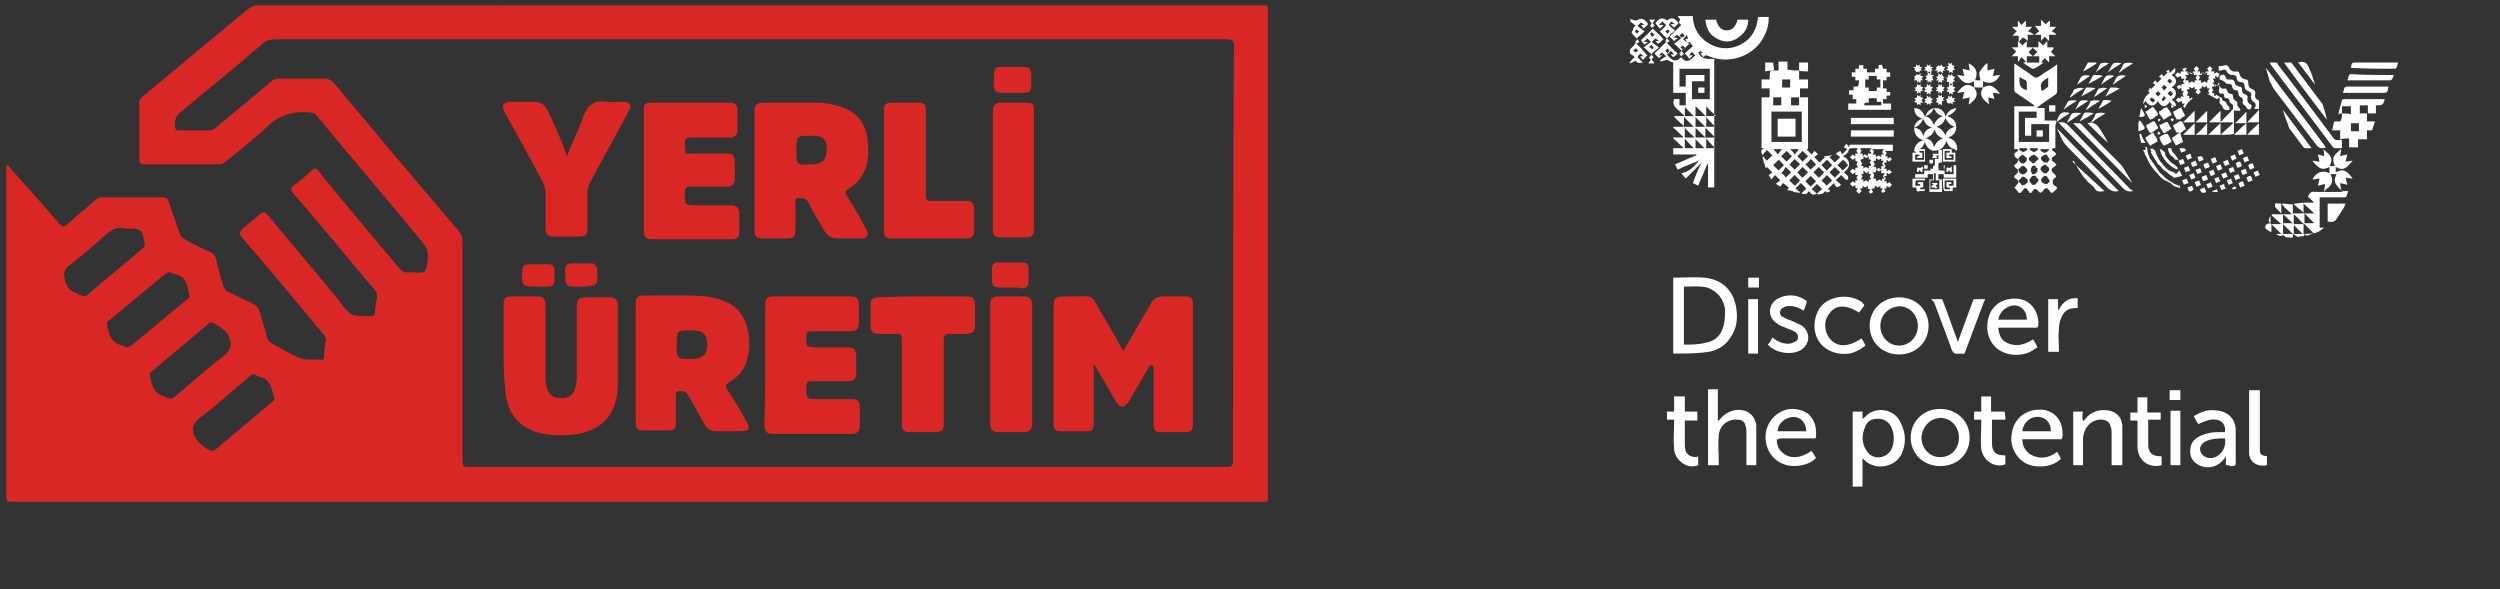 <?xml version="1.0" encoding="utf-8"?>
<!-- Generator: Adobe Illustrator 25.2.1, SVG Export Plug-In . SVG Version: 6.00 Build 0)  -->
<svg version="1.1" id="katman_1" xmlns="http://www.w3.org/2000/svg" xmlns:xlink="http://www.w3.org/1999/xlink" x="0px" y="0px"
	 viewBox="0 0 280 66" style="enable-background:new 0 0 280 66;" xml:space="preserve">
<rect x="0" y="0" width="280" height="66" fill="#333333" stroke="none"/>
<style type="text/css">
	.st0{fill:#D92725;}
	.st1{fill:#FFFFFF;}
</style>
<g>
	<path class="st0" d="M0.7,18.5c0.3,0,0.3,0.2,0.5,0.4c-0.1,0.4-0.1,0.8-0.1,1.2c0,11.5,0,23,0,34.4c0,0.2,0,0.3,0,0.5
		c0,0.6,0.2,0.8,0.8,0.8c0.2,0,0.5,0,0.7,0c45.9,0,91.7,0,137.6,0c1.6,0,1.4,0.1,1.4-1.5c0-17.4,0-34.7,0-52.1c0-1.3,0-1.3-1.3-1.3
		c-27.7,0-55.3,0-83,0c-0.3,0-0.7,0-1,0c-0.2,0-0.5,0-0.6-0.3c0.2,0,0.5,0,0.7,0c28.2,0,56.5,0,84.7,0c0.3,0,0.5,0,0.8,0l0,0
		c0.1,0.2,0.1,0.4,0.1,0.7c0,18.1,0,36.2,0,54.2c0,0.2,0.1,0.5-0.1,0.7c-46.9,0-93.7,0-140.6,0c-0.5,0-0.6-0.1-0.6-0.6
		C0.7,43.2,0.7,30.8,0.7,18.5z"/>
	<path class="st0" d="M140.8,0.7c-28.1,0-56.2,0-84.3,0c-0.3,0-0.6,0.1-0.9-0.1c-0.2,0-0.3,0-0.5,0c-8.8,0-17.6,0-26.3,0
		c-0.4,0-0.7,0.2-1,0.4C23.9,4.2,20,7.5,16,10.8c-0.3,0.3-0.5,0.5-0.4,0.9c0,2,0,4.1,0,6.1c0,0.5,0.2,0.6,0.6,0.6c2.7,0,5.5,0,8.2,0
		c0.4,0,0.7-0.1,1-0.4c1.5-1.2,3-2.4,4.4-3.7c1.4-1.4,3-1.9,4.9-1.7c0.3,0,0.6,0.1,0.8,0.4c3.9,4.7,7.9,9.4,11.8,14.1
		c0.5,0.6,0.7,1.2,0.6,2c-0.2,1.5-0.2,1.5-1.7,1.4c-0.1,0-0.3,0-0.4,0c-0.5,0.1-0.9-0.2-1.2-0.6c-3-3.6-6-7.1-8.9-10.7
		c-0.3-0.4-0.5-0.4-0.8-0.1c-0.6,0.6-1.3,1.1-1.9,1.6c-0.5,0.3-0.5,0.6-0.1,1c3,3.5,6,7.1,9,10.7c0.3,0.3,0.4,0.6,0.3,1.1
		C42.1,34,42,34.5,42,35c0,0.3-0.1,0.4-0.5,0.4c-2.1,0-2.1,0.1-3.4-1.5c0,0,0,0,0-0.1c-2.7-3.2-5.4-6.5-8.1-9.7
		c-0.3-0.4-0.5-0.4-0.9-0.1c-0.6,0.5-1.2,1-1.8,1.5c-0.5,0.4-0.6,0.7-0.1,1.2c3,3.5,6,7.1,9,10.7c0.2,0.2,0.3,0.4,0.3,0.7
		c-0.1,0.6-0.2,1.2-0.2,1.8c0,0.2,0,0.4-0.3,0.4c-0.9-0.1-1.8,0.1-2.7-0.3c-1-0.5-1.9-1-2.8-1.5c-0.3-0.2-0.5-0.4-0.6-0.7
		c-0.2-0.9-0.5-1.8-0.8-2.8c-0.1-0.5-0.4-0.8-0.8-1c-0.9-0.4-1.8-0.9-2.7-1.3c-0.3-0.1-0.5-0.4-0.6-0.7c-0.3-1-0.6-2-0.8-3
		c-0.1-0.4-0.3-0.6-0.7-0.8c-1-0.4-1.9-0.9-2.8-1.4c-0.3-0.1-0.5-0.4-0.6-0.7c-0.4-1.2-0.8-2.3-1.2-3.5c-0.1-0.4-0.3-0.5-0.7-0.5
		c-2.2,0-4.4,0-6.7,0c-0.3,0-0.6,0.1-0.8,0.3c-1,0.9-2.1,1.7-3,2.6c-0.5,0.5-0.8,0.4-1.2-0.1c-1.7-2-3.5-4-5.3-6
		c-0.6-0.1-0.3,0.4-0.3,0.6c0,11.8,0,23.6,0,35.5c0,1.1-0.1,1,1,1c46.4,0,92.7,0,139.1,0c0.9,0,0.9,0,0.9-0.9c0-17.8,0-35.6,0-53.4
		C141.8,0.6,141.9,0.7,140.8,0.7z M9.1,33.1c-0.2-0.1-0.4-0.2-0.6-0.3c-0.7-0.2-1-0.7-1.2-1.3c-0.2-0.8-0.2-1.3,0.5-1.8
		c1.3-1,2.6-2.1,3.8-3.2c0.8-0.7,1.5-1.2,2.4-0.9c1.9,0,1.9,0,2.2,1.7c0,0.3-0.1,0.4-0.2,0.5c-2.1,1.8-4.2,3.5-6.3,5.3
		C9.6,33.2,9.4,33.2,9.1,33.1z M13.9,38.8c-0.1-0.1-0.2-0.1-0.2-0.1c-1.3-0.3-1.5-1.3-1.7-2.3c-0.1-0.3,0-0.4,0.2-0.5
		c2.1-1.7,4.2-3.5,6.3-5.2c0.3-0.2,0.5-0.3,0.8-0.1c0.1,0.1,0.2,0.1,0.3,0.1c1.3,0.2,1.4,1.4,1.6,2.4c0.1,0.2-0.1,0.3-0.2,0.4
		c-2.1,1.7-4.2,3.5-6.3,5.2C14.4,38.9,14.2,39,13.9,38.8z M18.6,44.5c-0.1-0.1-0.2-0.1-0.2-0.1c-1.2-0.3-1.4-1.3-1.6-2.3
		c-0.1-0.3,0.1-0.4,0.2-0.5c2.1-1.8,4.2-3.5,6.3-5.3c0.1-0.1,0.2-0.1,0.2-0.2c0.6,0,1.9,1,2.1,1.5c0.5,1,0.2,1.7-0.7,2.4
		c-1.9,1.4-3.6,3-5.4,4.5C19.2,44.7,19,44.7,18.6,44.5z M30.5,45c-2.1,1.8-4.2,3.5-6.3,5.3c-0.1,0.1-0.2,0.1-0.3,0.2
		c-0.7,0-1.8-1-2.1-1.6c-0.4-0.9-0.2-1.5,0.7-2.2c1.9-1.4,3.6-3,5.4-4.5c0.3-0.3,0.6-0.4,0.9-0.1c0.1,0,0.1,0.1,0.2,0.1
		c1.3,0.2,1.4,1.3,1.7,2.3C30.8,44.7,30.7,44.8,30.5,45z M138.1,51.6c0,0.6-0.2,0.7-0.7,0.7c-28.3,0-56.6,0-84.9,0
		c-0.7,0-0.7-0.2-0.7-0.8c0-8.2,0-16.3,0-24.5c0-0.4-0.1-0.8-0.4-1.1C46.7,20.4,42,14.8,37.4,9.3c-0.3-0.3-0.6-0.5-1-0.5
		c-1.7,0-3.4,0-5.1,0c-0.4,0-0.7,0.1-1,0.4c-2,1.7-4,3.3-6,5c-0.3,0.3-0.6,0.4-1,0.4c-1.1,0-2.1,0-3.2,0c-0.4,0-0.5-0.1-0.5-0.5
		c-0.1-0.7,0.2-1.2,0.7-1.6c3-2.5,6.1-5,9.1-7.6c0.4-0.4,0.9-0.5,1.5-0.5c17.7,0,35.5,0,53.2,0c17.8,0,35.5,0,53.3,0
		c0.7,0,0.8,0.2,0.8,0.8C138.1,20.6,138.1,36.1,138.1,51.6z"/>
	<path class="st0" d="M128.8,40.9c-0.7,1.2-1.4,2.4-2.1,3.6c-0.1,0.2-0.2,0.4-0.3,0.5c-0.5,0.7-0.9,0.8-1.4,0
		c-0.7-1.2-1.4-2.4-2.1-3.6c-0.1-0.2-0.2-0.3-0.3-0.5c-0.3,0.1-0.1,0.3-0.1,0.4c0,2,0,4,0,6c0,0.8-0.1,1-1,1c-0.9,0-1.7,0-2.6,0
		c-0.8,0-0.9-0.2-0.9-1c0-4.1,0-8.2,0-12.3c0-1.8,0-1.8,1.8-1.8c3,0,2.2-0.4,3.7,2.1c0.8,1.3,1.5,2.6,2.3,4c1.1-1.8,2.1-3.6,3.1-5.3
		c0.3-0.6,0.7-0.8,1.4-0.8c0.8,0,1.7,0,2.5,0c0.5,0,0.8,0.2,0.8,0.8c0,4.5,0,9.1,0,13.6c0,0.5-0.2,0.8-0.7,0.8c-1,0-2,0-3,0
		c-0.7,0-0.7-0.5-0.7-1c0-2,0-3.9,0-5.9c0-0.2,0-0.3,0-0.5C128.9,40.9,128.8,40.9,128.8,40.9z"/>
	<path class="st0" d="M56.4,38.8c0-1.5,0-3.1,0-4.6c0-0.8,0.2-1,1-1c0.9,0,1.8,0,2.7,0c0.8,0,1,0.2,1,1.1c0,2.6,0,5.1,0,7.7
		c0,0.5,0,1.1,0.2,1.6c0.3,0.7,0.7,1,1.6,1c0.8,0,1.2-0.3,1.5-1c0.1-0.4,0.2-0.8,0.2-1.3c0-2.6,0-5.2,0-7.8c0-1,0.1-1.2,1.1-1.2
		c0.9,0,1.7,0,2.6,0c0.6,0,0.9,0.3,0.9,0.9c0,3,0,6,0,9c-0.1,3.3-1.8,5.1-5.1,5.5c-1.4,0.1-2.9,0.1-4.3-0.4c-2.1-0.8-3-2.4-3.2-4.5
		C56.4,42,56.4,40.4,56.4,38.8C56.4,38.8,56.4,38.8,56.4,38.8z"/>
	<path class="st0" d="M85.7,40.7c0-2.1,0-4.3,0-6.4c0-0.9,0.2-1.1,1.1-1.1c2.8,0,5.5,0,8.3,0c0.9,0,1.1,0.2,1.1,1.1
		c0,0.6,0,1.1,0,1.7c0,0.9-0.2,1.1-1.1,1.1c-1.4,0-2.8,0-4.2,0c-0.5,0-0.6,0.1-0.6,0.6c0,1.2,0,1.2,1.2,1.2c1.1,0,2.3,0,3.4,0
		c0.8,0,0.9,0.2,1,1c0,0.6,0,1.2,0,1.9c0,0.6-0.3,0.9-0.9,0.9c-1.4,0-2.7,0-4.1,0c-0.4,0-0.6,0.1-0.6,0.6c0,1.4,0,1.4,1.4,1.4
		c1.2,0,2.4,0,3.6,0c0.8,0,1,0.2,1,1c0,0.7,0,1.3,0,2c0,0.6-0.3,0.9-0.9,0.9c-3,0-5.9,0-8.9,0c-0.7,0-0.9-0.4-0.9-1
		C85.7,45.1,85.7,42.9,85.7,40.7C85.7,40.7,85.7,40.7,85.7,40.7z"/>
	<path class="st0" d="M72.1,19c0-2.2,0-4.3,0-6.5c0-0.9,0.1-1,1-1c2.9,0,5.7,0,8.6,0c0.6,0,0.9,0.2,0.9,0.9c0,0.7,0,1.4,0,2.1
		c0,0.6-0.3,0.9-0.9,0.9c-1.4,0-2.9,0-4.3,0c-0.5,0-0.7,0.1-0.7,0.7c0.1,1.4-0.1,1.1,1.1,1.1c1.2,0,2.3,0,3.5,0c0.8,0,1,0.2,1,1
		c0,0.6,0,1.2,0,1.8c0,0.6-0.3,0.9-0.9,0.9c-1.3,0-2.7,0-4,0c-0.5,0-0.7,0.1-0.7,0.7c0,1.4,0,1.4,1.4,1.4c1.3,0,2.5,0,3.8,0
		c0.6,0,0.9,0.3,0.9,0.9c0,0.7,0,1.4,0,2.1c0,0.5-0.2,0.8-0.8,0.8c-3,0-6,0-9.1,0c-0.6,0-0.8-0.4-0.8-1C72.1,23.4,72.1,21.2,72.1,19
		z"/>
	<path class="st0" d="M63.5,17.5c0.6-1.6,1.3-2.9,1.8-4.4c0.5-1.4,1.3-1.9,2.7-1.7c0.6,0.1,1.2,0,1.8,0c0.8,0,1,0.4,0.6,1.1
		c-1.4,2.6-2.9,5.3-4.3,7.9c-0.2,0.4-0.3,0.7-0.3,1.1c0,1.3,0,2.7,0,4c0,0.8-0.2,1-1,1c-0.9,0-1.9,0-2.8,0c-0.6,0-0.9-0.3-0.9-0.9
		c0-1.3,0-2.7,0-4c0-0.4-0.1-0.8-0.3-1.2c-1.4-2.6-2.8-5.2-4.2-7.7c-0.5-0.9-0.3-1.3,0.7-1.3c0.8,0,1.7,0,2.5,0
		c0.7,0,1.2,0.3,1.5,0.9C62.1,14,62.9,15.7,63.5,17.5z"/>
	<path class="st0" d="M103.4,33.2c1.6,0,3.2,0,4.8,0c0.8,0,1,0.2,1,1c0,0.7,0,1.5,0,2.2c0,0.7-0.2,0.9-0.9,1c-0.7,0-1.3,0-2,0
		c-0.5,0-0.6,0.2-0.6,0.6c0,3.1,0,6.1,0,9.2c0,1.1-0.1,1.2-1.3,1.2c-0.8,0-1.6,0-2.4,0c-0.8,0-1-0.2-1-1c0-3.1,0-6.2,0-9.3
		c0-0.6-0.1-0.8-0.7-0.7c-0.6,0-1.3,0-1.9,0c-0.6,0-0.9-0.3-0.9-0.9c0-0.8,0-1.6,0-2.3c0-0.7,0.2-0.9,1-0.9
		C100.1,33.2,101.8,33.2,103.4,33.2z"/>
	<path class="st0" d="M99,19c0-2.1,0-4.3,0-6.4c0-1,0.1-1.1,1.2-1.1c0.8,0,1.6,0,2.5,0c0.9,0,1,0.2,1,1c0,3.1,0,6.2,0,9.3
		c0,0.6,0.1,0.7,0.7,0.7c1.3,0,2.6,0,3.8,0c0.6,0,0.9,0.2,0.9,0.9c0,0.8,0,1.6,0,2.5c0,0.5-0.3,0.8-0.8,0.8c-2.9,0-5.8,0-8.6,0
		c-0.7,0-0.7-0.5-0.7-1.1c0-1.9,0-3.8,0-5.7C99,19.6,99,19.3,99,19z"/>
	<path class="st0" d="M115.8,19.1c0,2.1,0,4.2,0,6.2c0,1.2-0.1,1.3-1.3,1.3c-0.8,0-1.7,0-2.5,0c-0.6,0-0.8-0.3-0.8-0.8
		c0-4.5,0-9,0-13.4c0-0.6,0.3-0.9,0.9-0.9c0.9,0,1.8,0,2.7,0c0.9,0,1,0.1,1,1C115.8,14.7,115.8,16.9,115.8,19.1
		C115.8,19.1,115.8,19.1,115.8,19.1z"/>
	<path class="st0" d="M110.9,40.8c0-2.2,0-4.4,0-6.6c0-0.8,0.2-1,1-1c0.9,0,1.9,0,2.8,0c0.6,0,0.9,0.3,0.9,0.9c0,4.5,0,8.9,0,13.4
		c0,0.6-0.3,0.9-0.9,0.9c-1,0-2,0-2.9,0c-0.6,0-0.9-0.3-0.9-0.9C110.9,45.2,110.9,43,110.9,40.8C110.9,40.8,110.9,40.8,110.9,40.8z"
		/>
	<path class="st0" d="M113.4,7.5c0.4,0,0.9,0,1.3,0c0.6,0,0.8,0.3,0.8,0.8c0,0,0,0,0,0.1c0,2.2,0.2,2-2,2c-0.5,0-1,0-1.4,0
		c-0.5,0-0.8-0.2-0.8-0.8C111.4,7.2,111.1,7.5,113.4,7.5z"/>
	<path class="st0" d="M113.2,32.2c-0.4,0-0.9,0-1.3,0c-0.5,0-0.8-0.2-0.8-0.7c0-0.5,0-1,0-1.4c0-0.5,0.2-0.7,0.7-0.7
		c0.9,0,1.8,0,2.7,0c0.5,0,0.7,0.2,0.7,0.7c0,0.5,0,1,0,1.5c0,0.4-0.2,0.7-0.7,0.7C114.2,32.2,113.7,32.2,113.2,32.2
		C113.2,32.2,113.2,32.2,113.2,32.2z"/>
	<path class="st0" d="M65.1,32.1c0,0-0.1,0-0.1,0c-1.7,0-1.7,0.1-1.7-1.9c0-0.4,0.2-0.6,0.6-0.7c0.8,0,1.6,0,2.3,0
		c0.1,0,0.1,0,0.2,0c0.8,0.4,0.4,1.2,0.5,1.8c0,0.5-0.3,0.7-0.7,0.7C65.9,32.1,65.5,32.1,65.1,32.1C65.1,32.1,65.1,32.1,65.1,32.1z"
		/>
	<path class="st0" d="M60.3,32.1c0,0-0.1,0-0.1,0c-1.8,0-1.8-0.1-1.7-1.8c0-0.5,0.2-0.7,0.7-0.7c0.7,0,1.5,0,2.2,0
		c0.5,0,0.7,0.2,0.7,0.7C62.1,32.3,62.2,32.1,60.3,32.1z"/>
	<path class="st0" d="M94.9,22c-0.3-0.4-0.3-0.6,0.2-0.9c0.7-0.4,1.3-1,1.6-1.7c0.6-1.1,0.6-2.3,0.5-3.5C97,13.8,96,12.5,94,11.9
		c-0.8-0.2-1.6-0.4-2.4-0.4c-2,0-4,0-6,0c-0.9,0-1.1,0.2-1.1,1.1c0,2.2,0,4.3,0,6.5c0,2.2,0,4.4,0,6.6c0,0.8,0.2,1,1,1
		c0.9,0,1.7,0,2.6,0c0.9,0,1-0.2,1-1.1c0-1,0-2,0-2.9c0-0.2-0.1-0.5,0.2-0.5c0.4,0,0.9-0.1,1.2,0.4c0.5,1.1,1.2,2.1,1.8,3.2
		c0.3,0.6,0.8,0.9,1.5,0.9c0.8,0,1.7,0,2.5,0c0.3,0,0.7,0.1,0.8-0.3c0.2-0.3,0-0.6-0.2-0.9C96.3,24.3,95.6,23.1,94.9,22z M91.2,18.4
		c-0.1,0-0.2,0-0.3,0c-1.7,0.1-1.7,0.1-1.7-1.6c0-1.6,0-1.6,1.7-1.6c1.3,0,1.7,0.4,1.7,1.5C92.6,17.8,92.2,18.3,91.2,18.4z"/>
	<path class="st0" d="M81.5,43.7c-0.3-0.4-0.3-0.6,0.2-0.9c1-0.6,1.7-1.4,2-2.6c0.3-1.3,0.3-2.5-0.1-3.8c-0.4-1.2-1.1-2.1-2.3-2.6
		c-0.7-0.3-1.4-0.5-2.2-0.6c-2.3-0.2-4.6-0.1-6.9-0.1c-0.9,0-1,0.2-1,1c0,2.2,0,4.3,0,6.5c0,2.2,0,4.4,0,6.7c0,0.8,0.2,0.9,0.9,0.9
		c0.9,0,1.8,0,2.7,0c0.8,0,0.9-0.2,0.9-0.9c0-1,0-2,0-3c0-0.4,0.1-0.5,0.5-0.5c0.4,0,0.7,0.1,0.9,0.5c0.6,1.1,1.2,2.1,1.8,3.2
		c0.3,0.6,0.7,0.8,1.4,0.8c0.9,0,1.8,0,2.7,0c0.9,0,1.1-0.3,0.6-1.1C83,46.1,82.3,44.9,81.5,43.7z M77.7,40.2c-0.1,0-0.2,0-0.3,0
		c-1.6,0-1.6,0-1.6-1.6c0-1.6,0-1.6,1.6-1.6c1.3,0,1.8,0.4,1.8,1.5C79.3,39.6,78.8,40.1,77.7,40.2z"/>
</g>
<g>
	<path class="st1" d="M190.3,18c-0.8,0.3-1.6,0.6-2.4,1c-0.1-0.2-0.2-0.4-0.3-0.6c0.8-0.3,1.6-0.7,2.4-1c0,0,0,0,0-0.1
		c-0.8,0-1.7,0-2.6,0c0-0.2,0-0.4,0-0.7c0.4,0,0.7,0,1.1,0c0,0,0,0,0-0.1c-0.4-0.3-0.7-0.7-1.1-1c0,0,0-0.1,0.1-0.1c0.3,0,0.7,0,1,0
		c0,0,0,0,0-0.1c-0.4-0.3-0.7-0.7-1.1-1c0,0,0-0.1,0.1-0.1c0.3,0,0.7,0,1,0c0,0,0-0.1,0.1-0.1c-0.4-0.3-0.8-0.7-1.1-1
		c0,0,0-0.1,0.1-0.1c0.3,0,0.7,0,1,0c0,0,0,0,0-0.1c-0.3-0.2-0.5-0.5-0.8-0.7c-0.3-0.3-0.5-0.6-0.3-1.1c0.2,0,0.4,0,0.6,0
		c0,0.2,0,0.4,0,0.7c0.2,0,0.5,0,0.7,0c0-0.4,0-0.9,0-1.4c-0.4,0-0.9,0-1.4,0c0-1.2,0-2.3,0-3.4c-0.3-0.1-0.5-0.2-0.7-0.3
		c-0.2,0.1-0.5,0.1-0.7,0.2c0,0,0-0.1-0.1-0.1c0.2-0.2,0.4-0.3,0.7-0.5c-0.2-0.2-0.3-0.3-0.5-0.4c-0.1,0.1-0.2,0.2-0.3,0.3
		c0.1,0,0.2,0,0.4,0c-0.1,0.1-0.3,0.2-0.4,0.3c-0.1-0.1-0.3-0.3-0.5-0.5c0.4-0.4,0.9-0.9,1.3-1.3c0.4,0.4,0.8,0.9,1.3,1.3
		c-0.1,0.1-0.3,0.3-0.5,0.4c-0.1-0.1-0.2-0.2-0.3-0.3c0.1,0,0.2,0,0.4,0c-0.1-0.1-0.2-0.3-0.4-0.4c-0.1,0.1-0.2,0.3-0.4,0.4
		c0.5,0.6,0.9,1,1.6,0.3c0.2,0.3,0.5,0.5,0.8,0.4c0.3-0.1,0.5-0.4,0.8-0.6c-0.2-0.1-0.3-0.3-0.4-0.4c-0.1,0.1-0.2,0.2-0.3,0.4
		c0.1,0,0.2,0,0.4,0c-0.1,0.1-0.2,0.2-0.4,0.4c-0.1-0.2-0.3-0.4-0.5-0.6c0.1-0.1,0.3-0.3,0.4-0.4c0.2-0.1,0.3-0.3,0.5-0.4
		c-0.1-0.2-0.2-0.3-0.3-0.4c0,0-0.1-0.1-0.1-0.1c-0.3,0.2-0.3-0.2-0.5-0.3c0.1,0,0.2,0,0.4-0.1c-0.1-0.1-0.1-0.2-0.2-0.4
		c-0.1,0.2-0.2,0.3-0.4,0.5c0.2,0.2,0.4,0.3,0.7,0.5c-0.3,0.3-0.6,0.6-0.9,0.8c0.1,0.1,0.2,0.2,0.3,0.3c-0.1,0.1-0.2,0.2-0.3,0.3
		c-0.1-0.1-0.2-0.2-0.2-0.3c0.1-0.1,0.1-0.2,0.3-0.3c-0.3-0.2-0.5-0.5-0.9-0.8c0.3-0.2,0.5-0.4,0.8-0.6c-0.2-0.2-0.3-0.3-0.5-0.4
		c-0.1,0.1-0.2,0.2-0.4,0.3c0.2,0,0.3,0,0.5,0.1c-0.2,0.1-0.3,0.2-0.4,0.3c-0.2-0.2-0.3-0.3-0.5-0.5c0.4-0.4,0.9-0.9,1.3-1.3
		c-0.1-0.1-0.2-0.2-0.3-0.3c0.1-0.1,0.1-0.2,0.2-0.3c-0.1-0.1-0.2-0.2-0.3-0.4c0.6,0,1.1,0,1.7,0c0,1.1,0.5,2.1,1.4,2.8
		c0.7,0.5,1.4,0.8,2.3,0.8c1,0,1.8-0.4,2.5-1c0.7-0.7,1-1.5,1.1-2.5c0.4,0,0.8,0,1.2,0c0,0.7-0.1,1.3-0.4,1.9
		c-1,2.4-3.9,3.5-6.3,2.5c-0.2-0.1-0.4-0.2-0.6,0.1c-0.1-0.1-0.2-0.3-0.4-0.4c0.1,0,0.1,0,0.3-0.1c-0.1-0.1-0.2-0.1-0.3-0.2
		c-0.1,0.1-0.1,0.2-0.2,0.2c0.4,0.8,1.1,0.7,1.8,0.7c0,4.8,0,9.6,0,14.4c-0.2,0-0.4,0-0.7,0c0-0.8,0-1.7,0-2.6c0,0-0.1,0-0.1,0
		c-0.3,0.8-0.7,1.6-1,2.4c-0.2-0.1-0.4-0.2-0.6-0.3c0.3-0.8,0.6-1.6,1-2.3c0,0,0,0,0,0c-0.6,0.6-1.2,1.2-1.8,1.8
		c-0.2-0.2-0.3-0.4-0.5-0.6C189.1,19.3,189.7,18.7,190.3,18C190.3,18.1,190.3,18.1,190.3,18z M189.5,9.1c0,0.7,0,1.4,0,2
		c0.7,0,1.4,0,2,0c0-1.1,0-2.3,0-3.4c-1.1,0-2.3,0-3.4,0c0,0.7,0,1.3,0,2c0.2,0,0.4,0,0.7,0c0-0.5,0-0.9,0-1.3c0.7,0,1.4,0,2.1,0
		c0,0.2,0,0.4,0,0.7C190.4,9.1,190,9.1,189.5,9.1z M189.9,15.4c0.4,0,0.7,0,1.1,0c-0.3-0.3-0.7-0.7-1.1-1.1
		C189.9,14.7,189.9,15,189.9,15.4z M191.1,11.9c0,0.4,0,0.7,0,1.1c0.4,0,0.7,0,1.1,0C191.8,12.6,191.4,12.3,191.1,11.9z M189.7,14.2
		c-0.4-0.4-0.7-0.7-1.1-1.1c0,0.4,0,0.7,0,1.1C189,14.2,189.4,14.2,189.7,14.2z M189.7,13c-0.3-0.3-0.7-0.7-1-1c0,0.3,0,0.7,0,1
		C189,13,189.4,13,189.7,13z M189.9,13c0.4,0,0.7,0,1.1,0c-0.3-0.4-0.7-0.7-1.1-1.1C189.9,12.3,189.9,12.6,189.9,13z M192.1,15.4
		c-0.4-0.4-0.7-0.7-1.1-1.1c0,0.4,0,0.7,0,1.1C191.4,15.4,191.8,15.4,192.1,15.4z M189.9,13.1c0,0.4,0,0.7,0,1.1c0.4,0,0.7,0,1.1,0
		C190.6,13.8,190.2,13.5,189.9,13.1z M189.7,16.6c-0.3-0.3-0.7-0.7-1-1.1c0,0.3,0,0.7,0,1.1C189,16.6,189.4,16.6,189.7,16.6z
		 M190.9,16.6c-0.3-0.3-0.7-0.7-1-1c0,0.3,0,0.7,0,1C190.2,16.6,190.6,16.6,190.9,16.6z M191.1,16.6c0.4,0,0.7,0,1,0
		c-0.3-0.3-0.7-0.7-1-1.1C191.1,15.9,191.1,16.2,191.1,16.6z M192.1,14.2c-0.3-0.3-0.7-0.7-1-1.1c0,0.3,0,0.7,0,1.1
		C191.4,14.2,191.8,14.2,192.1,14.2z M188.7,14.3c0,0.4,0,0.7,0,1.1c0.4,0,0.7,0,1.1,0C189.4,15,189,14.7,188.7,14.3z M187,5.7
		c-0.1-0.1-0.2-0.2-0.2-0.3c-0.1,0.1-0.2,0.2-0.3,0.3c0.1,0.1,0.2,0.2,0.3,0.3C186.8,5.8,186.9,5.8,187,5.7z M188.7,5.3
		c-0.1-0.1-0.2-0.2-0.2-0.2c-0.1,0.1-0.2,0.1-0.3,0.2c0.1,0.1,0.2,0.2,0.3,0.3C188.6,5.4,188.6,5.4,188.7,5.3z M188.7,4
		c-0.1-0.1-0.2-0.2-0.3-0.3c-0.1,0.1-0.2,0.2-0.3,0.3c0.1,0.1,0.2,0.2,0.3,0.2C188.6,4.1,188.6,4.1,188.7,4z"/>
	<path class="st1" d="M201.5,7.9c0,0.3,0,0.6,0,1c0.4,0,0.7,0,1,0c0,0.3,0,0.6,0,1c-0.3,0-0.6,0-0.9,0c0,0.3,0,0.6,0,1
		c0.3,0,0.6,0,0.9,0c0,1.9,0,3.9,0,5.8c-0.1,0-0.2,0-0.2,0c0.2,0.2,0.4,0.4,0.6,0.6c0.1-0.1,0.2-0.2,0.3-0.4
		c0.1,0.1,0.3,0.2,0.4,0.4c-0.2,0.1-0.3,0.2-0.4,0.3c0.2,0.2,0.4,0.4,0.6,0.6c0.2-0.2,0.4-0.4,0.6-0.6c0,0-0.1,0-0.1-0.1
		c0.3,0,0.6-0.1,0.9-0.1c0,0,0,0,0,0c-0.1,0.1-0.2,0.1-0.3,0.2c0.2,0.2,0.4,0.4,0.6,0.6c0.2-0.2,0.4-0.4,0.6-0.6
		c-0.1-0.1-0.3-0.2-0.5-0.4c0.2-0.1,0.3-0.2,0.5-0.3c0.1,0.1,0.2,0.3,0.2,0.4c0.2-0.2,0.4-0.4,0.6-0.6c-0.1-0.1-0.2-0.1-0.4-0.2
		c0.1-0.2,0.2-0.3,0.3-0.4c0.1,0.1,0.2,0.2,0.3,0.4c0-0.1,0-0.2,0.1-0.3c1.6,0,3.2,0,4.8,0c0,0.2,0,0.4,0,0.7c-0.3,0-0.6,0-0.9,0
		c0.1,0.1,0.2,0.2,0.2,0.3c-0.1,0.1-0.1,0.2-0.2,0.3c0.1,0,0.2,0,0.3,0c0,0.1,0,0.2,0,0.3c0.1-0.1,0.2-0.1,0.3-0.2
		c0.1,0.1,0.1,0.2,0.2,0.3c-0.1,0-0.2,0.1-0.3,0.2c-0.1,0-0.1-0.1-0.3-0.2c0,0.1,0,0.2,0,0.3c-0.1,0-0.2,0-0.3,0.1
		c0.1,0.1,0.1,0.2,0.2,0.3c-0.1,0.1-0.1,0.2-0.2,0.3c0.1,0,0.2,0,0.3,0c0,0.1,0,0.2,0,0.3c0.1-0.1,0.2-0.1,0.3-0.2
		c0.1,0.1,0.2,0.2,0.3,0.3c-0.1,0.1-0.2,0.1-0.4,0.2c0,0-0.1-0.1-0.2-0.2c0,0.1,0,0.2,0,0.4c-0.1,0-0.2,0-0.3,0
		c0.1,0.1,0.2,0.2,0.2,0.3c-0.1,0.1-0.1,0.2-0.2,0.3c0.1,0,0.2,0,0.3,0c0,0.1,0,0.2,0,0.3c0.1-0.1,0.2-0.1,0.3-0.2
		c0.1,0.1,0.2,0.2,0.3,0.3c-0.1,0.1-0.2,0.2-0.3,0.3c-0.1-0.1-0.2-0.1-0.3-0.2c0,0.1,0,0.2,0,0.3c-0.1,0-0.2,0-0.3,0
		c0.1,0.1,0.1,0.2,0.2,0.3c-0.1,0.1-0.2,0.1-0.3,0.2c-0.1,0-0.1-0.1-0.2-0.2c0.1-0.1,0.1-0.2,0.2-0.3c-0.1,0-0.2,0-0.3,0
		c0-0.1,0-0.2,0-0.3c-0.1,0.1-0.2,0.1-0.3,0.2c-0.1-0.1-0.1-0.1-0.3-0.2c0,0.1,0,0.2-0.1,0.3c-0.1,0-0.2,0-0.3,0.1
		c0.1,0.1,0.1,0.2,0.2,0.3c-0.1,0.1-0.2,0.1-0.3,0.2c-0.1-0.1-0.1-0.1-0.2-0.2c0.1-0.1,0.1-0.2,0.2-0.3c-0.1,0-0.2,0-0.3-0.1
		c0-0.1,0-0.2,0-0.3c-0.1,0.1-0.2,0.1-0.3,0.2c-0.1-0.1-0.2-0.1-0.3-0.2c0,0.1,0,0.2,0,0.3c-0.1,0-0.2,0-0.3,0
		c0.1,0.1,0.1,0.2,0.2,0.3c-0.1,0.1-0.2,0.2-0.3,0.3c-0.1-0.1-0.2-0.2-0.3-0.3c0.1-0.1,0.1-0.2,0.2-0.3c-0.1,0-0.2,0-0.3-0.1
		c0-0.1,0-0.2,0-0.3c-0.1,0.1-0.2,0.1-0.3,0.2c-0.1-0.1-0.2-0.2-0.3-0.3c0.1-0.1,0.2-0.2,0.3-0.3c0.1,0.1,0.2,0.1,0.3,0.2
		c0-0.1,0-0.2,0-0.3c0.1,0,0.2,0,0.3,0c-0.1-0.1-0.1-0.2-0.2-0.3c0.1-0.1,0.1-0.2,0.2-0.3c-0.1,0-0.2,0-0.3,0c0-0.1,0-0.2,0-0.3
		c-0.1,0.1-0.2,0.1-0.3,0.2c-0.1-0.1-0.2-0.2-0.3-0.3c0.1-0.1,0.2-0.2,0.3-0.3c0.1,0.1,0.2,0.1,0.3,0.2c0-0.1,0-0.2,0-0.3
		c0.1,0,0.2,0,0.3-0.1c-0.1-0.1-0.1-0.2-0.2-0.3c0.1-0.1,0.1-0.2,0.2-0.3c-0.1,0-0.2,0-0.3-0.1c0-0.1,0-0.2,0-0.3
		c-0.1,0.1-0.2,0.1-0.3,0.2c-0.1-0.1-0.2-0.2-0.3-0.3c0.1-0.1,0.2-0.2,0.3-0.3c0.1,0.1,0.2,0.1,0.3,0.2c0-0.1,0-0.2,0-0.3
		c0.1,0,0.2,0,0.3,0c-0.1-0.1-0.1-0.2-0.2-0.3c0.1-0.1,0.1-0.2,0.2-0.3c-0.3,0-0.6,0-0.8,0c-0.1,0-0.1,0.1-0.2,0.1
		c-0.1,0.4-0.3,0.6-0.7,0.8c0.4,0.2,0.7,0.4,0.7,0.9c0,0.4-0.3,0.7-0.6,0.9c0.2,0.2,0.4,0.3,0.5,0.5c0,0.1,0,0.2,0,0.3
		c0,0-0.2,0.1-0.3,0c-0.2-0.2-0.3-0.3-0.5-0.5c-0.2,0.2-0.4,0.4-0.6,0.6c0.2,0.1,0.4,0.3,0.6,0.5c-0.4,0.4-0.6,0.3-0.8-0.2
		c-0.2,0.2-0.4,0.4-0.7,0.7c0.1,0,0.2,0.1,0.3,0.2c-0.4,0.2-0.4,0.2-0.6,0c-0.2,0.4-0.5,0.3-0.8,0.4c0,0,0-0.1-0.1-0.1
		c0.2-0.2,0.4-0.4,0.6-0.5c-0.2-0.2-0.4-0.4-0.6-0.6c-0.2,0.2-0.4,0.4-0.6,0.6c0.2,0.1,0.4,0.3,0.6,0.5c-0.5,0.2-0.6,0.1-0.9-0.3
		c-0.1,0.1-0.2,0.3-0.3,0.3c-0.1,0.1-0.3,0-0.5,0c0,0,0-0.1,0-0.1c0.2-0.2,0.4-0.3,0.5-0.5c-0.2-0.2-0.4-0.4-0.6-0.6
		c-0.2,0.2-0.4,0.4-0.6,0.6c0.1,0.1,0.3,0.3,0.5,0.4c0,0,0,0.1-0.1,0.1c-0.3-0.1-0.6,0-0.7-0.2c-0.2,0-0.4-0.1-0.6-0.1
		c0,0,0,0,0-0.1c0.1-0.1,0.2-0.1,0.2-0.1c-0.2-0.2-0.4-0.4-0.7-0.6c-0.1,0.1-0.2,0.3-0.3,0.4c-0.2-0.1-0.3-0.2-0.5-0.3
		c0.2-0.2,0.4-0.3,0.5-0.4c-0.2-0.2-0.4-0.4-0.6-0.6c-0.1,0.1-0.2,0.3-0.4,0.5c-0.1-0.2-0.2-0.3-0.3-0.5c0.2-0.1,0.3-0.2,0.4-0.3
		c-0.2-0.2-0.4-0.4-0.6-0.6c0,0-0.1,0.1-0.1,0.2c-0.1-0.2-0.1-0.4-0.2-0.6c-0.1-0.2-0.1-0.4-0.2-0.7c0,0,0.1,0,0.1-0.1
		c0.1,0.2,0.3,0.4,0.4,0.5c0.2-0.2,0.4-0.4,0.6-0.6c-0.2-0.2-0.4-0.4-0.6-0.6c-0.1,0.1-0.3,0.3-0.5,0.6c-0.2-0.5-0.2-0.6,0.2-0.8
		c-0.1,0-0.2,0-0.3,0c0-1.9,0-3.8,0-5.7c0.3,0,0.6,0,0.9,0c0-0.3,0-0.6,0-1c-0.3,0-0.6,0-0.9,0c0-0.3,0-0.6,0-1c0.3,0,0.6,0,0.9,0
		c0-0.4,0-0.7,0.1-1l0,0c0.3,0,0.6,0,0.9,0c0-0.3,0-0.6,0-1c0.3,0,0.6,0,1,0c0,0.3,0,0.6,0,0.9C200.9,7.9,201.2,7.9,201.5,7.9
		L201.5,7.9z M198.4,15.9c1.1,0,2.3,0,3.4,0c0-1.1,0-2.3,0-3.4c-1.1,0-2.3,0-3.4,0C198.4,13.7,198.4,14.8,198.4,15.9z M210.4,18.8
		c0.1,0.1,0.2,0.1,0.3,0.2c0-0.1,0-0.2,0-0.4c0.1,0,0.2,0,0.3,0c-0.1-0.1-0.2-0.2-0.2-0.3c0.1-0.1,0.1-0.2,0.2-0.3
		c-0.1,0-0.2,0-0.3,0c0-0.1,0-0.2,0-0.3c-0.1,0.1-0.2,0.2-0.3,0.2c-0.1-0.1-0.2-0.1-0.3-0.2c0,0.1,0,0.2,0,0.3c-0.1,0-0.2,0-0.3,0.1
		c0.1,0.1,0.1,0.2,0.2,0.3c-0.1,0.1-0.1,0.2-0.2,0.3c0.1,0,0.2,0,0.3,0c0,0.1,0,0.2,0.1,0.3C210.3,18.9,210.3,18.8,210.4,18.8z
		 M208.7,19.1c0,0.1,0,0.3,0,0.4c-0.1,0-0.2,0-0.3,0c0.1,0.1,0.2,0.2,0.2,0.3c-0.1,0.1-0.1,0.2-0.2,0.3c0.1,0,0.2,0,0.3,0
		c0,0.1,0,0.2,0,0.3c0.1-0.1,0.2-0.2,0.3-0.2c0.1,0.1,0.2,0.1,0.3,0.2c0-0.1,0-0.2,0-0.3c0.1,0,0.2,0,0.3,0
		c-0.1-0.1-0.1-0.2-0.2-0.3c0.1-0.1,0.1-0.2,0.2-0.3c-0.1,0-0.2,0-0.3,0c0-0.1,0-0.2,0-0.3c-0.1,0.1-0.2,0.1-0.3,0.2
		C208.9,19.2,208.8,19.2,208.7,19.1z M208.6,18.3c-0.1,0.1-0.1,0.2-0.2,0.3c0.1,0,0.2,0,0.3,0c0,0.1,0,0.2,0,0.3
		c0.1-0.1,0.2-0.2,0.3-0.2c0.1,0.1,0.2,0.1,0.3,0.2c0-0.1,0-0.2,0-0.3c0.1,0,0.2,0,0.3-0.1c-0.1-0.1-0.1-0.2-0.2-0.3
		c0.1-0.1,0.1-0.2,0.2-0.3c-0.1,0-0.2,0-0.3-0.1c0-0.1,0-0.2,0-0.3c-0.1,0.1-0.2,0.2-0.3,0.2c-0.1-0.1-0.2-0.1-0.3-0.2
		c0,0.1,0,0.2,0,0.3c-0.1,0-0.2,0-0.3,0.1C208.4,18.2,208.5,18.2,208.6,18.3z M209.8,20c0.1,0,0.2,0,0.3,0c0,0.1,0,0.2,0.1,0.3
		c0.1-0.1,0.2-0.1,0.3-0.2c0.1,0.1,0.2,0.1,0.3,0.2c0-0.1,0-0.2,0-0.3c0.1,0,0.2,0,0.3,0c-0.1-0.1-0.2-0.2-0.2-0.3
		c0.1-0.1,0.1-0.2,0.2-0.3c-0.1,0-0.2,0-0.4,0c0-0.1,0-0.2,0-0.4c-0.1,0.1-0.2,0.2-0.3,0.2c-0.1-0.1-0.2-0.1-0.3-0.2
		c0,0.1,0,0.2,0,0.3c-0.1,0-0.2,0-0.4,0c0.1,0.1,0.2,0.2,0.2,0.3C209.9,19.8,209.8,19.9,209.8,20z M199.6,8.9c0,0.3,0,0.6,0,0.9
		c0.3,0,0.6,0,0.9,0c0-0.3,0-0.6,0-0.9C200.2,8.9,199.9,8.9,199.6,8.9z M201.5,11.8c0-0.3,0-0.6,0-0.9c-0.3,0-0.6,0-0.9,0
		c0,0.3,0,0.6,0,0.9C200.9,11.8,201.2,11.8,201.5,11.8z M198.6,11.8c0.3,0,0.6,0,0.9,0c0-0.3,0-0.6,0-0.9c-0.3,0-0.6,0-0.9,0
		C198.6,11.2,198.6,11.5,198.6,11.8z M209.4,16.9c0.1-0.1,0.1-0.2,0.2-0.3c-0.4,0-0.9,0-1.3,0c0.1,0.1,0.1,0.2,0.2,0.3
		c-0.1,0.1-0.1,0.2-0.2,0.3c0.1,0,0.2,0,0.3,0c0,0.1,0,0.2,0,0.3c0.1-0.1,0.2-0.2,0.3-0.2c0.1,0.1,0.2,0.1,0.3,0.2
		c0-0.1,0-0.2,0-0.3c0.1,0,0.2,0,0.4,0C209.6,17.1,209.5,17,209.4,16.9z M210.1,17.6c0.1-0.1,0.2-0.1,0.3-0.2
		c0.1,0.1,0.2,0.1,0.3,0.2c0-0.1,0-0.2,0-0.3c0.1,0,0.2,0,0.3,0c-0.1-0.1-0.2-0.2-0.2-0.3c0.1-0.1,0.1-0.2,0.2-0.3
		c-0.4,0-0.8,0-1.3,0c0.1,0.1,0.1,0.2,0.2,0.3c-0.1,0.1-0.1,0.2-0.2,0.3c0.1,0,0.2,0,0.3,0C210.1,17.3,210.1,17.4,210.1,17.6z
		 M199.5,19.4c0.1,0.1,0.2,0.1,0.3,0.2c0.1,0.1,0.2,0.3,0.2,0.3c0.2-0.2,0.4-0.4,0.6-0.6c-0.2-0.2-0.4-0.4-0.6-0.6
		C199.9,18.9,199.7,19.2,199.5,19.4z M205.5,19.9c0.2-0.2,0.4-0.4,0.6-0.6c-0.2-0.2-0.4-0.4-0.6-0.6c-0.2,0.2-0.4,0.4-0.6,0.6
		C205.1,19.5,205.3,19.7,205.5,19.9z M199.2,17.9c-0.2,0.2-0.4,0.4-0.6,0.6c0.2,0.2,0.4,0.4,0.6,0.6c0.2-0.2,0.4-0.4,0.6-0.6
		C199.6,18.3,199.4,18,199.2,17.9z M206.4,17.9c-0.2,0.2-0.4,0.4-0.6,0.6c0.2,0.2,0.4,0.4,0.6,0.6c0.2-0.2,0.4-0.4,0.6-0.6
		C206.8,18.3,206.6,18,206.4,17.9z M200.4,18.4c0.2,0.2,0.4,0.4,0.6,0.6c0.2-0.2,0.4-0.4,0.6-0.6c-0.2-0.2-0.4-0.4-0.6-0.6
		C200.8,18,200.6,18.3,200.4,18.4z M201.3,17.5c0.2,0.2,0.4,0.4,0.6,0.6c0.2-0.2,0.4-0.4,0.6-0.6c-0.2-0.2-0.4-0.4-0.6-0.6
		C201.7,17.1,201.5,17.3,201.3,17.5z M200.1,18.1c0.2-0.2,0.4-0.4,0.6-0.6c-0.2-0.2-0.4-0.4-0.6-0.6c-0.2,0.2-0.4,0.4-0.6,0.6
		C199.7,17.7,199.9,17.9,200.1,18.1z M202.8,19.7c-0.2,0.2-0.4,0.4-0.6,0.6c0.2,0.2,0.4,0.4,0.6,0.6c0.2-0.2,0.4-0.4,0.6-0.6
		C203.2,20.1,203,19.9,202.8,19.7z M201.6,20.2c-0.2-0.2-0.4-0.4-0.6-0.6c-0.2,0.2-0.4,0.4-0.6,0.6c0.2,0.2,0.4,0.4,0.6,0.6
		C201.2,20.7,201.4,20.4,201.6,20.2z M204.6,17.9c-0.2,0.2-0.4,0.4-0.6,0.6c0.2,0.2,0.4,0.4,0.6,0.6c0.2-0.2,0.4-0.4,0.6-0.6
		C205,18.3,204.8,18,204.6,17.9z M204,20.2c0.2,0.2,0.4,0.4,0.6,0.6c0.2-0.2,0.4-0.4,0.6-0.6c-0.2-0.2-0.4-0.4-0.6-0.6
		C204.4,19.8,204.2,20.1,204,20.2z M202.2,18.4c0.2,0.2,0.4,0.4,0.6,0.6c0.2-0.2,0.4-0.4,0.6-0.6c-0.2-0.2-0.4-0.4-0.6-0.6
		C202.6,18.1,202.4,18.3,202.2,18.4z M204.3,19.3c-0.2-0.2-0.4-0.4-0.6-0.6c-0.2,0.2-0.4,0.4-0.6,0.6c0.2,0.2,0.4,0.4,0.6,0.6
		C203.9,19.8,204.1,19.5,204.3,19.3z M201.9,19.9c0.2-0.2,0.4-0.4,0.6-0.6c-0.2-0.2-0.4-0.4-0.6-0.6c-0.2,0.2-0.4,0.4-0.6,0.6
		C201.5,19.5,201.7,19.8,201.9,19.9z M198.6,16.7c0.2,0.2,0.4,0.4,0.5,0.6c0.2-0.2,0.3-0.4,0.5-0.6C199.4,16.7,199,16.7,198.6,16.7z
		 M200.5,16.7c0.2,0.2,0.4,0.4,0.5,0.6c0.2-0.2,0.3-0.4,0.5-0.6C201.2,16.7,200.8,16.7,200.5,16.7z"/>
	<path class="st1" d="M230.3,13.7c0,0.1-0.1,0.3-0.1,0.4c0,0.8,0,1.6,0,2.3c0,0.1,0,0.1,0,0.2c-0.1,0-0.2,0-0.3,0
		c0,0-0.1,0.2-0.1,0.2c0.1,0.1,0.3,0.2,0.4,0.3c0,0,0.1,0.2,0.1,0.2c-0.1,0.1-0.3,0.2-0.5,0.4c0,0.1,0,0.2,0,0.3
		c0.2,0.1,0.3,0.2,0.5,0.4c0,0,0,0.1,0,0.1c-0.1,0.1-0.3,0.2-0.5,0.4c-0.1,0.3,0.2,0.5,0.4,0.7c0,0,0.1,0.2,0.1,0.2
		c-0.1,0.1-0.3,0.2-0.4,0.4c0,0.4,0,0.5,0.4,0.7c0,0,0.1,0.1,0.1,0.2c-0.1,0.1-0.2,0.2-0.3,0.3c-0.1,0.1-0.2,0.2-0.3,0.2
		c-0.1,0-0.2-0.1-0.2-0.2c-0.1-0.1-0.1-0.1-0.3-0.3c-0.3-0.1-0.4,0.2-0.6,0.4c0,0-0.2,0.1-0.2,0.1c-0.1-0.1-0.2-0.2-0.3-0.3
		c-0.1-0.1-0.4-0.2-0.4-0.1c-0.1,0.1-0.2,0.3-0.3,0.4c0,0-0.1,0-0.2,0c0-0.2-0.2-0.2-0.2-0.3c-0.1-0.3-0.3-0.2-0.4-0.2
		c-0.1,0.2-0.2,0.3-0.4,0.5c0,0-0.1,0-0.2,0c-0.1-0.1-0.2-0.3-0.3-0.4c-0.1-0.1-0.2-0.2-0.2-0.2c0.1-0.1,0.2-0.1,0.2-0.2
		c0.1-0.2,0.4-0.3,0.2-0.6c-0.1-0.1-0.2-0.2-0.4-0.3c0,0,0-0.1,0-0.2c0.1-0.1,0.3-0.2,0.4-0.4c0-0.1,0-0.2,0-0.3
		c-0.1-0.1-0.3-0.2-0.4-0.4c0,0,0-0.1,0-0.1c0.1-0.1,0.3-0.2,0.4-0.4c0-0.1,0-0.2,0-0.3c-0.2-0.1-0.3-0.2-0.4-0.4c0,0,0-0.1,0-0.2
		c0.1-0.1,0.3-0.2,0.4-0.3c0,0,0-0.1,0-0.2c-0.2,0-0.3,0-0.4,0c0-1.6,0-3.2,0-4.8c0.8,0,1.5,0,2.3,0c-0.1-0.1-0.1-0.1-0.2-0.2
		c-0.6-0.4-1.3-0.9-1.9-1.3c-0.2-0.1-0.2-0.2-0.2-0.4c0-0.9,0-1.8,0-2.6c0-0.1,0-0.2,0-0.3c0.5,0.3,1,0.7,1.5,1
		c0.3,0.2,0.6,0.5,0.9,0.6c0.3,0,0.6-0.3,0.9-0.5c0.5-0.3,1-0.6,1.5-1c0,0.1,0,0.2,0,0.3c0,0.9,0,1.8,0,2.7c0,0.2-0.1,0.3-0.2,0.4
		c-0.7,0.5-1.4,0.9-2.1,1.5c0.3,0,0.6,0,0.9,0c0,0.5,0,0.9,0,1.4c0.5,0,0.9,0,1.3,0C230.2,13.4,230.2,13.5,230.3,13.7L230.3,13.7z
		 M229.5,15.9c0-0.7,0-1.4,0-2c-0.7,0-1.3,0-2,0c0,0.5,0,0.9,0,1.3c-0.2,0-0.5,0-0.7,0c0-0.7,0-1.4,0-2c0.5,0,0.9,0,1.3,0
		c0-0.2,0-0.4,0-0.7c-0.7,0-1.3,0-2,0c0,1.1,0,2.3,0,3.4C227.2,15.9,228.3,15.9,229.5,15.9z M229.4,8.7c-0.8,0.4-1,0.8-0.7,1.5
		c0.2-0.1,0.4-0.3,0.6-0.4c0,0,0.1-0.1,0.1-0.2C229.4,9.3,229.4,9,229.4,8.7z M226.2,8.6c-0.1,1,0.1,1.3,0.8,1.5c0-0.3,0-0.6,0-0.9
		c0-0.1-0.1-0.1-0.1-0.2C226.7,8.9,226.4,8.8,226.2,8.6z M229.5,18.8c-0.2-0.1-0.4-0.5-0.6-0.3c-0.2,0.1-0.5,0.3-0.3,0.6
		c0.1,0.1,0.2,0.2,0.3,0.3c0.1,0,0.2,0,0.3,0c0.1-0.1,0.2-0.2,0.3-0.3c0,0,0,0,0-0.1C229.5,19,229.5,19,229.5,18.8z M227.6,18.6
		c-0.2,0.4-0.2,0.5,0,0.9c0.1,0,0.3,0,0.3,0c0.1-0.1,0.2-0.2,0.3-0.3c0-0.1,0-0.2,0-0.4c-0.1,0-0.2,0-0.2-0.1
		C228,18.4,227.8,18.6,227.6,18.6z M228.3,20c-0.1,0-0.2,0-0.2-0.1c-0.1-0.3-0.3-0.2-0.5-0.2c-0.1,0.2-0.3,0.3-0.3,0.5
		c0,0.2,0.2,0.3,0.3,0.5c0.1,0,0.3,0,0.3,0c0.1-0.1,0.2-0.2,0.3-0.3C228.3,20.3,228.3,20.2,228.3,20z M229.5,20.1
		c-0.1-0.1-0.2-0.2-0.2-0.3c-0.1-0.1-0.2-0.1-0.3-0.1c-0.2,0.1-0.3,0.2-0.4,0.4c0,0.1,0,0.2,0.1,0.3c0,0.1,0.2,0.1,0.3,0.2
		c0.1,0,0.2,0,0.3,0c0.1-0.1,0.2-0.2,0.3-0.3C229.5,20.3,229.5,20.2,229.5,20.1z M226.4,20.7c0.4,0.2,0.4-0.2,0.7-0.2
		c0-0.1,0-0.3,0-0.4c-0.2-0.1-0.3-0.2-0.4-0.3c-0.3-0.1-0.3,0.2-0.5,0.3C225.9,20.3,226.3,20.5,226.4,20.7z M227,18.9
		c-0.1-0.1-0.2-0.2-0.3-0.3c-0.3-0.1-0.4,0.2-0.6,0.3c-0.2,0.2,0.3,0.8,0.6,0.6C226.9,19.4,227.2,19.2,227,18.9z M228.3,17.7
		c-0.2-0.1-0.4-0.5-0.7-0.3c-0.2,0.1-0.5,0.3-0.3,0.6c0.2,0,0.3,0.5,0.6,0.2c0.1-0.1,0.2-0.2,0.3-0.3
		C228.3,17.9,228.3,17.8,228.3,17.7z M229.5,17.7c-0.1-0.1-0.2-0.2-0.2-0.3c0,0-0.1-0.1-0.1-0.1c-0.2,0-0.5,0.2-0.6,0.3
		c-0.1,0.3,0.2,0.4,0.3,0.6c0,0,0.2,0,0.4,0c0,0,0.1,0,0.1-0.1c0.1-0.1,0.1-0.2,0.2-0.3C229.5,17.9,229.5,17.8,229.5,17.7z
		 M226.1,18c0.1,0.1,0.2,0.2,0.3,0.3c0.1,0,0.2,0,0.3,0c0.1-0.1,0.2-0.2,0.3-0.3c0-0.1,0-0.2,0-0.3c-0.2-0.1-0.4-0.5-0.6-0.3
		C226.3,17.5,225.9,17.7,226.1,18z M228.2,16.6c-0.3,0-0.5,0-0.8,0c0,0-0.1,0.1-0.1,0.1c0.1,0.1,0.2,0.2,0.4,0.3
		c0.2,0.1,0.5-0.2,0.6-0.3C228.3,16.7,228.2,16.7,228.2,16.6z M229.4,16.7c-0.1,0-0.2,0-0.2,0c-0.2,0-0.4,0-0.6,0
		c-0.1,0-0.1,0.1-0.1,0.1c0.1,0.1,0.2,0.2,0.4,0.3c0.2,0.1,0.5-0.2,0.6-0.3C229.5,16.7,229.5,16.7,229.4,16.7z M227,16.6
		c-0.3,0-0.5,0-0.8,0c0,0-0.1,0.1-0.1,0.1c0.1,0.1,0.2,0.2,0.4,0.3c0.2,0.1,0.5-0.2,0.6-0.3C227.1,16.7,227,16.7,227,16.6z"/>
	<path class="st1" d="M187.4,39.6c0-2.9,0-5.7,0-8.5c0,0,0,0,0.1,0c1.1,0,2.3-0.1,3.4,0c2.1,0.2,3.4,1.6,3.6,3.7
		c0.1,0.9,0,1.9-0.5,2.7c-0.6,1.1-1.5,1.7-2.6,1.9C190.1,39.6,188.8,39.6,187.4,39.6z M188.6,38.6c0.8,0,1.6,0,2.4-0.2
		c1.2-0.2,1.9-1,2.1-2.2c0.1-0.5,0.1-1,0.1-1.5c-0.1-1.2-0.9-2.1-2-2.5c-0.9-0.2-1.7-0.1-2.6-0.1C188.6,34.3,188.6,36.4,188.6,38.6z
		"/>
	<path class="st1" d="M260.3,21.5c0-0.3,0.1-0.6,0.1-0.9c-0.3,0.1-0.5,0.1-0.8,0.2c0.1-0.3,0.1-0.5,0.2-0.8c-0.3,0-0.5,0.1-0.8,0.1
		c0.4-0.8,1.1-1.1,1.9-0.7c0-0.2,0-0.4,0-0.7c-0.4,0.2-0.7,0.3-1.1,0.1c-0.3-0.2-0.6-0.5-0.8-0.8c0.2,0,0.5,0.1,0.8,0.1
		c-0.1-0.2-0.1-0.5-0.2-0.8c0.3,0.1,0.5,0.1,0.7,0.2c0-0.3,0-0.5-0.1-0.8c0.8,0.7,1.2,1,0.7,1.9c0.2,0,0.4,0,0.6,0
		c-0.4-1-0.1-1.2,0.7-1.9c0,0.3-0.1,0.6-0.1,0.8c0.2-0.1,0.5-0.1,0.8-0.2c-0.1,0.3-0.1,0.5-0.2,0.8c0.3,0,0.5-0.1,0.8-0.1
		c-0.7,0.8-1,1.2-1.9,0.7c0,0.1,0,0.2,0,0.3c0,0.1,0,0.2,0,0.3c0.9-0.5,1.3-0.1,1.9,0.7c-0.3,0-0.5-0.1-0.8-0.1
		c0.1,0.2,0.1,0.5,0.2,0.8c-0.3-0.1-0.5-0.1-0.8-0.2c0,0.3,0.1,0.6,0.1,0.9c0.3,0,0.5,0,0.8,0c-0.1,0.2-0.1,0.4-0.2,0.6
		c0,0.1-0.2,0.1-0.3,0.1c-0.8,0-1.6,0-2.4,0c-0.1,0-0.2,0-0.3,0c0,1.2,0,2.3,0,3.4c0.2,0,0.3,0,0.5,0c-0.4,0.3-0.7,0.6-1.2,0.6
		c-0.4-0.4-0.7-0.7-1.1-1.1c0,0.4,0,0.8,0,1.2c0.4,0,0.8,0,1.2-0.1c-0.3,0.1-0.5,0.2-0.8,0.3c-0.1,0-0.2-0.1-0.3-0.2
		c0,0.4-0.3,0.2-0.6,0.3c-0.3,0.1-0.4-0.2-0.7-0.3c0,0.1,0,0.2,0,0.4c-0.4,0-0.8,0.1-1.1-0.3c-0.3,0.3-0.5,0-0.7,0c0,0,0-0.1,0-0.1
		c0.2,0,0.4,0,0.5,0c-0.3-0.3-0.7-0.7-1.1-1.1c0,0.3,0,0.6,0,0.9c-0.3-0.1-0.7-0.4-0.7-0.5c0-0.3,0.2-0.5,0.6-0.5
		c-0.4-0.3-0.1-0.6,0-0.8c0,0.3,0,0.6,0,0.9c0.4,0,0.8,0,1.2,0c-0.4-0.4-0.8-0.7-1.1-1c0,0,0.1-0.1,0.1-0.1c0.3,0,0.7,0,1,0
		c0,0,0-0.1,0-0.1c-0.2-0.2-0.4-0.4-0.6-0.6c-0.1-0.1-0.1-0.2-0.1-0.3c0-0.2,0.1-0.3,0.3-0.2c0.1,0,0.2,0,0.4,0c0,0.4,0,0.8,0,1.2
		c0.4,0,0.8,0,1.2,0c-0.4-0.4-0.8-0.7-1.1-1.1c0,0,0-0.1,0.1-0.1c0.4,0,0.7,0.1,1.1,0.1c0,0.3,0,0.7,0,1c0.4,0,0.8,0,1.1,0
		c0,0,0,0,0.1-0.1c-0.4-0.3-0.7-0.6-1.1-0.9c0,0,0-0.1,0.1-0.1c0.3,0,0.7-0.1,1-0.1c0,0.4,0,0.8,0,1.2c0.4,0,0.7,0,1.2,0
		c-0.4-0.4-0.8-0.7-1.2-1.1c0,0,0-0.1,0.1-0.1c0.3,0,0.7,0,1,0c0,0,0,0,0-0.1c-0.2-0.2-0.4-0.4-0.6-0.5c0.1-0.5,0.4-0.7,0.8-0.6
		C259.7,21.5,260,21.5,260.3,21.5c0.7,0,1.4,0,2.1,0c-0.3-0.3-0.6-0.6-0.8-0.9c-0.2-0.4-0.1-0.7,0.1-1.1c-0.2,0-0.5,0-0.7,0
		c0.3,0.6,0.3,1-0.2,1.5C260.6,21.1,260.4,21.3,260.3,21.5z M257.9,26.2c-0.3-0.3-0.7-0.7-1-1c0,0.3,0,0.7,0,1
		C257.3,26.2,257.6,26.2,257.9,26.2z M256.8,26.2c-0.4-0.4-0.7-0.7-1.1-1.1c0,0.3,0,0.7,0,1.1C256.1,26.2,256.4,26.2,256.8,26.2z
		 M256.9,24c0,0.4,0,0.7,0,1.1c0.4,0,0.7,0,1.1,0C257.6,24.7,257.3,24.3,256.9,24z M255.7,24c0,0.3,0,0.7,0,1c0.4,0,0.7,0,1.1,0
		C256.4,24.7,256.1,24.3,255.7,24z M258.1,23.9c0,0.4,0,0.7,0,1.1c0.4,0,0.7,0,1.1,0C258.9,24.7,258.5,24.3,258.1,23.9z"/>
	<path class="st1" d="M208.6,51.3c0,1.1,0,2.1,0,3.2c-0.4,0-0.8,0-1.1,0c0-2.8,0-5.6,0-8.4c0.3,0,0.7,0,1.1,0c0,0.3,0,0.6,0,0.8
		c0.2-0.1,0.4-0.3,0.6-0.5c1.2-0.9,3.1-0.5,3.7,1c0.6,1.2,0.6,2.4,0,3.6C212,52.5,209.7,52.7,208.6,51.3
		C208.7,51.3,208.7,51.3,208.6,51.3z M212.1,49.1c0-0.5-0.1-0.9-0.3-1.3c-0.3-0.6-0.8-0.9-1.5-0.9c-0.7,0-1.2,0.3-1.4,0.9
		c-0.4,0.9-0.4,1.8,0.1,2.6c0.6,1.1,2.1,1.1,2.8,0C212,50,212.1,49.6,212.1,49.1z"/>
	<path class="st1" d="M196.7,52.1c-0.1,0-0.2,0-0.2,0c-0.3,0-0.6,0-0.9,0c0-0.1,0-0.2,0-0.3c0-1.1,0-2.2,0-3.3c0-0.3,0-0.6-0.1-0.8
		c-0.1-0.5-0.4-0.7-0.9-0.7c-1.1-0.1-2.1,0.7-2.1,1.9c-0.1,0.9,0,1.9,0,2.8c0,0.1,0,0.2,0,0.4c-0.4,0-0.8,0-1.2,0c0-2.8,0-5.6,0-8.5
		c0.4,0,0.8,0,1.1,0c0,1.2,0,2.3,0,3.6c0.1-0.1,0.1-0.2,0.2-0.2c0.7-0.9,1.8-1.3,2.8-1c0.6,0.2,1,0.6,1.2,1.2
		c0.1,0.2,0.1,0.4,0.1,0.6C196.7,49.2,196.7,50.6,196.7,52.1z"/>
	<path class="st1" d="M218.1,13c0.6,0.2,1,0.6,1,1.2c0,0.6-0.3,1-0.9,1.2c0.1,0.1,0.3,0.1,0.4,0.2c0.4,0.2,0.6,0.6,0.6,1.1
		c0,0.1-0.1,0.1-0.1,0.2c0,0-0.1-0.1-0.1-0.1c0,0,0-0.1-0.1-0.1c-0.5-0.1-0.7-0.4-0.9-0.9c-0.2,0.5-0.4,0.8-0.8,1c0.1,0,0.2,0,0.3,0
		c0,0.5,0,0.9,0,1.4c-0.1,0-0.3,0-0.4,0.1c0,0.2,0,0.4,0,0.6c0.2,0,0.4,0,0.6,0c0-0.1,0-0.2,0-0.4c0.5,0,0.9,0,1.4,0
		c0,0.5,0,0.9,0,1.4c-0.5,0-0.9,0-1.4,0c0-0.1,0-0.3,0-0.4c-0.2,0-0.4,0-0.6,0c0,0.2,0,0.4,0,0.6c0.1,0,0.2,0,0.4,0
		c0,0.5,0,0.9,0,1.4c-0.5,0-0.9,0-1.4,0c0-0.5,0-0.9,0-1.4c0.1,0,0.3,0,0.4,0c0-0.2,0-0.4,0-0.6c-0.2,0-0.4,0-0.6,0
		c0,0.1,0,0.2,0,0.4c-0.5,0-0.9,0-1.4,0c0-0.5,0-0.9,0-1.4c0.5,0,0.9,0,1.4,0c0,0.1,0,0.2,0,0.4c0.2,0,0.4,0,0.6,0
		c0-0.2,0-0.4,0-0.6c-0.1,0-0.2,0-0.4,0c0-0.5,0-0.9,0-1.4c0.1,0,0.2,0,0.4,0c-0.5-0.2-0.8-0.5-0.9-1c-0.2,0.5-0.4,0.8-0.9,0.9
		c0,0-0.1,0-0.1,0.1c0,0.1-0.1,0.1-0.1,0.2c0-0.1-0.1-0.2-0.1-0.2c0-0.6,0.4-1,1-1.2c-0.6-0.2-1-0.6-1-1.3c0-0.5,0.3-0.9,0.9-1.1
		c-0.6-0.2-0.9-0.6-0.9-1.2c0.6,0,1,0.4,1.2,1c0.2-0.6,0.6-1,1.2-1c0.6,0,1,0.4,1.1,1c0.2-0.6,0.6-0.9,1.2-1
		C219.1,12.3,218.8,12.7,218.1,13z M215.4,15.3c0.1-0.6,0.5-0.9,1-1c-0.6-0.2-0.8-0.5-1-1c-0.2,0.5-0.5,0.8-1,1
		C215,14.4,215.3,14.7,215.4,15.3z M216.6,12.1c-0.2,0.5-0.5,0.8-1,0.9c0.5,0.1,0.8,0.5,1,1c0.2-0.5,0.5-0.8,1-1
		C217.1,12.9,216.8,12.6,216.6,12.1z M217.9,15.2c0.1-0.6,0.5-0.8,1-1c-0.5-0.2-0.8-0.5-1-1c-0.2,0.6-0.5,0.8-1,1
		C217.4,14.4,217.7,14.7,217.9,15.2z M216.7,14.5c-0.3,0.6-0.3,0.6-1,1c0.5,0.1,0.8,0.4,0.9,1c0.2-0.5,0.5-0.8,1-1
		C217.1,15.3,216.8,15,216.7,14.5z M216.8,20.2c0-0.2,0-0.5,0-0.7c0-0.1-0.1-0.1-0.1-0.2c0,0.1-0.1,0.1-0.1,0.2c0,0.2,0,0.4,0,0.7
		c-0.2,0-0.3,0-0.4,0c0,0.4,0,0.7,0,1c0.3,0,0.7,0,1,0c0-0.3,0-0.7,0-1C217,20.2,216.9,20.2,216.8,20.2z M215.5,18.5
		c-0.4,0-0.7,0-1,0c0,0.3,0,0.7,0,1c0.3,0,0.7,0,1,0c0-0.1,0-0.3,0-0.4c0.2,0,0.4,0,0.6,0c0.1,0,0.1-0.1,0.2-0.1
		c-0.1,0-0.1-0.1-0.2-0.1c-0.2,0-0.4,0-0.6,0C215.5,18.8,215.5,18.7,215.5,18.5z M217.8,18.9c-0.2,0-0.3,0-0.5,0
		c-0.1,0-0.2,0.1-0.3,0.1c0.1,0,0.2,0.1,0.3,0.1c0.2,0,0.3,0,0.5,0c0,0.2,0,0.3,0,0.4c0.3,0,0.7,0,1,0c0-0.3,0-0.7,0-1
		c-0.3,0-0.7,0-1,0C217.8,18.7,217.8,18.8,217.8,18.9z M216.1,16.9c0,0.3,0,0.7,0,1c0.1,0,0.3,0,0.4,0c0,0.2,0,0.4,0,0.6
		c0,0.1,0.1,0.1,0.1,0.1c0,0,0.1-0.1,0.1-0.1c0-0.2,0-0.4,0-0.7c0.2,0,0.3,0,0.4,0c0-0.3,0-0.7,0-1
		C216.8,16.9,216.5,16.9,216.1,16.9z"/>
	<path class="st1" d="M217.3,52.2c-1.9,0-3.3-1.4-3.3-3.2c0-1.8,1.4-3.2,3.3-3.2c1.9,0,3.3,1.4,3.3,3.2
		C220.6,50.9,219.2,52.2,217.3,52.2z M215.2,49c0,1.2,0.9,2.2,2.1,2.2c1.2,0,2.1-0.9,2.1-2.2c0-1.2-0.9-2.2-2.1-2.2
		C216.1,46.9,215.3,47.8,215.2,49z"/>
	<path class="st1" d="M212.7,39.7c-1.9,0-3.3-1.4-3.3-3.2c0-1.8,1.4-3.2,3.3-3.2c1.9,0,3.3,1.4,3.3,3.2
		C216,38.3,214.6,39.7,212.7,39.7z M210.6,36.5c0,1.2,0.9,2.2,2.1,2.2c1.2,0,2.1-1,2.1-2.2c0-1.2-0.9-2.2-2.1-2.2
		C211.5,34.4,210.6,35.3,210.6,36.5z"/>
	<path class="st1" d="M228.2,36.7c-1.5,0-2.9,0-4.4,0c0.1,0.8,0.3,1.4,1,1.7c1,0.5,2,0.2,2.9-0.4c0.2,0.3,0.3,0.5,0.5,0.9
		c-0.3,0.2-0.5,0.3-0.8,0.5c-1.3,0.6-2.9,0.4-3.9-0.5c-0.9-0.9-1.1-2.1-0.8-3.3c0.3-1.1,1.1-1.9,2.3-2.1c2.2-0.4,3.4,1.2,3.3,3
		C228.2,36.5,228.2,36.6,228.2,36.7z M223.8,35.8c1.1,0,2.1,0,3.2,0c0-0.9-0.5-1.5-1.3-1.6C224.8,34.2,224,34.8,223.8,35.8z"/>
	<path class="st1" d="M199,49.2c0,0.8,0.3,1.3,0.9,1.7c0.8,0.5,1.8,0.4,3-0.4c0.2,0.3,0.3,0.5,0.5,0.8c-0.4,0.4-1,0.7-1.6,0.8
		c-1.8,0.4-3.4-0.5-3.9-2.1c-0.5-1.6,0.2-3.2,1.6-3.9c0.6-0.3,1.3-0.4,2-0.2c1.1,0.2,1.8,1.1,1.9,2.3c0,0.2,0,0.5,0,0.7
		c0,0.2-0.1,0.2-0.3,0.2c-1.3,0-2.5,0-3.8,0C199.3,49.2,199.2,49.2,199,49.2z M202.3,48.3c0-0.9-0.6-1.6-1.4-1.6
		c-0.9,0-1.8,0.7-1.8,1.6C200.2,48.3,201.2,48.3,202.3,48.3z"/>
	<path class="st1" d="M230.9,49.2c-1.5,0-2.9,0-4.4,0c0,0.7,0.3,1.3,0.9,1.7c1.1,0.6,2.1,0.4,3-0.3c0.1,0.2,0.3,0.5,0.4,0.7
		c0,0.1,0,0.2-0.1,0.2c-0.9,0.8-2.6,1-3.8,0.4c-1.1-0.6-1.8-1.9-1.6-3.2c0.2-1.9,1.7-3,3.6-2.8c1.2,0.2,2,1.1,2.1,2.4
		c0,0.2,0,0.5,0,0.7C230.9,49.1,230.9,49.1,230.9,49.2z M229.7,48.3c0-0.9-0.5-1.5-1.3-1.6c-1-0.1-1.8,0.6-1.9,1.6
		C227.6,48.3,228.6,48.3,229.7,48.3z"/>
	<path class="st1" d="M249.3,52.1c0-0.4,0-0.7,0-1c-0.1,0.1-0.1,0.2-0.2,0.3c-0.7,0.9-1.8,1.2-2.8,0.7c-0.6-0.3-1-0.8-1-1.5
		c0-0.7,0.2-1.2,0.8-1.6c0.7-0.4,1.5-0.6,2.2-0.6c0.3,0,0.6,0,0.9,0c0.1-0.8-0.3-1.3-1-1.4c-0.6-0.1-1.1,0.1-2,0.5
		c-0.2-0.3-0.3-0.5-0.5-0.9c0.4-0.2,0.7-0.4,1.1-0.5c0.5-0.2,1.1-0.2,1.7-0.1c1.1,0.2,1.8,0.9,1.9,2c0,1.2,0,2.4,0,3.6
		c0,0.6,0,0.6-0.6,0.6C249.7,52.1,249.5,52.1,249.3,52.1z M249.2,49.1c-0.7,0-1.4,0-2.1,0.3c-0.4,0.2-0.6,0.4-0.7,0.8
		c0,0.6,0.4,1,1,1.1C248.5,51.4,249.4,50.3,249.2,49.1z"/>
	<path class="st1" d="M233.3,47.2c0.1-0.1,0.1-0.2,0.2-0.2c0.7-1,2-1.3,3.1-0.9c0.7,0.3,1,0.8,1.1,1.5c0,0.3,0,0.5,0,0.8
		c0,1.1,0,2.3,0,3.4c0,0.1,0,0.2,0,0.3c-0.4,0-0.8,0-1.2,0c0-0.1,0-0.2,0-0.3c0-1.1,0-2.2,0-3.2c0-0.3,0-0.6-0.1-0.8
		c-0.1-0.5-0.4-0.7-0.9-0.8c-1.2-0.1-2.1,0.8-2.2,2.1c0,0.9,0,1.8,0,2.7c0,0.1,0,0.2,0,0.3c-0.4,0-0.8,0-1.1,0c0-2,0-4,0-6
		c0.4,0,0.7,0,1.1,0C233.2,46.4,233.2,46.8,233.3,47.2C233.2,47.2,233.2,47.2,233.3,47.2z"/>
	<path class="st1" d="M208.2,9c-0.2,0-0.3,0-0.4,0c0-0.2,0-0.3,0-0.4c-0.2,0-0.3,0-0.4,0c0-0.2,0-0.3,0-0.5c0.2,0,0.3,0,0.4,0
		c0-0.1,0-0.3,0-0.4c0.1,0,0.3,0,0.4,0c0-0.1,0-0.3,0-0.4c0.2,0,0.3,0,0.5,0c0,0.1,0,0.3,0,0.4c0.1,0,0.3,0,0.4,0c0,0.1,0,0.3,0,0.4
		c0.3,0,0.6,0,0.9,0c0-0.1,0-0.3,0-0.4c0.2,0,0.3,0,0.4,0c0-0.2,0-0.3,0-0.4c0.4-0.1,0.4-0.1,0.5,0.4c0.1,0,0.1,0,0.2,0
		c0.1,0,0.1,0,0.2,0c0,0.1,0,0.1,0,0.2c0,0.1,0,0.1,0,0.2c0.1,0,0.3,0,0.4,0c0,0.2,0,0.3,0,0.5c-0.1,0-0.3,0-0.4,0
		c0,0.1,0,0.3,0,0.4c-0.1,0-0.3,0-0.4,0c0,0.3,0,0.6,0,0.9c0.1,0,0.3,0,0.4,0c0,0.1,0,0.3,0,0.4c0.1,0,0.3,0,0.4,0
		c0,0.1,0,0.3,0,0.4c-0.1,0-0.3,0-0.4,0c0,0.1,0,0.3,0,0.4c-0.1,0-0.3,0-0.4,0c0,0.1,0,0.3,0,0.5c0.3,0,0.6,0,0.9,0
		c0,0.2,0,0.5,0,0.7c-1.6,0-3.2,0-4.8,0c0-0.2,0-0.4,0-0.7c0.3,0,0.6,0,0.9,0c0-0.2,0-0.3,0-0.5c-0.1,0-0.3,0-0.4,0
		c0-0.1,0-0.3,0-0.5c-0.2,0-0.3,0-0.4,0c0-0.2,0-0.3,0-0.5c0.1,0,0.3,0,0.5,0c0-0.1,0-0.3,0-0.4c0.1,0,0.3,0,0.4,0
		C208.2,9.6,208.2,9.3,208.2,9z M210.2,8.5c-0.3,0-0.6,0-0.9,0c0,0.2,0,0.3,0,0.4c-0.2,0-0.3,0-0.4,0c0,0.3,0,0.6,0,0.9
		c0.2,0,0.3,0,0.4,0c0,0.2,0,0.3,0,0.4c0.3,0,0.6,0,0.9,0c0-0.2,0-0.3,0-0.4c0.2,0,0.3,0,0.4,0c0-0.3,0-0.6,0-0.9
		c-0.2,0-0.3,0-0.4,0C210.2,8.8,210.2,8.6,210.2,8.5z M208.8,11.8c0.7,0,1.3,0,1.9,0c0-0.2,0-0.3,0-0.4c-0.2,0-0.3,0-0.5,0
		c0-0.1,0-0.2,0-0.3c0-0.1-0.1-0.1-0.1-0.1c-0.3,0-0.5,0-0.8,0c0,0.2,0,0.3,0,0.5c-0.2,0-0.3,0-0.4,0
		C208.8,11.5,208.8,11.7,208.8,11.8z"/>
	<path class="st1" d="M262.3,12.7c-0.1,0-0.2,0-0.4,0.1c0.1-0.6,0.3-1.1,0.4-1.6c0,0,0.1-0.1,0.2-0.1c1.4,0,2.9,0,4.3,0
		c0.1,0,0.2,0,0.3,0c-0.1,0.2-0.1,0.5-0.3,0.6c-0.1,0.1-0.4,0.1-0.7,0.1c0,0.3,0,0.6,0,0.9c-0.3,0-0.6,0-1,0c0,0.3,0,0.6,0,0.9
		c0.3,0,0.6,0,0.9,0c-0.1,0.3-0.2,0.6-0.3,0.9c0,0.1-0.1,0.1-0.2,0.1c-0.1,0-0.2,0-0.4,0c0,0.3,0,0.6,0,1c-0.3,0-0.6,0-1,0
		c0,0.3,0,0.6,0,0.9c-0.3,0-0.6,0-1,0c0-0.3,0-0.6,0-1c-0.3,0-0.6,0-1,0.1l0,0c0-0.3,0-0.6,0-1c-0.3,0-0.6,0-0.9,0
		c0.1-0.3,0.1-0.6,0.2-0.9c0-0.1,0.1-0.1,0.2-0.1c0.1,0,0.3,0,0.5,0C262.3,13.4,262.3,13,262.3,12.7c0.3,0,0.6,0,1,0.1
		c0-0.3,0-0.6,0-0.9c-0.3,0-0.6,0-1,0C262.3,12.1,262.3,12.4,262.3,12.7z M264.2,14.7c0-0.3,0-0.6,0-0.9c-0.3,0-0.6,0-0.9,0
		c0,0.3,0,0.6,0,0.9C263.6,14.7,263.9,14.7,264.2,14.7z M265.2,11.8c-0.3,0-0.6,0-0.9,0c0,0.3,0,0.6,0,0.9c0.3,0,0.6,0,0.9,0
		C265.2,12.4,265.2,12.1,265.2,11.8z"/>
	<path class="st1" d="M208.8,34.2c-0.2,0.3-0.4,0.6-0.6,0.8c-1.4-0.9-2.6-0.9-3.3,0.1c-0.7,0.8-0.6,2.1,0.1,2.9
		c0.8,0.9,2,0.9,3.5-0.1c0.1,0.2,0.3,0.5,0.4,0.7c0,0.1,0,0.2-0.1,0.2c-0.5,0.4-1.1,0.7-1.7,0.8c-1.3,0.2-2.7-0.3-3.4-1.4
		c-0.7-1.1-0.6-2.6,0.1-3.7c1-1.4,3.4-1.7,4.8-0.6C208.7,34.1,208.8,34.1,208.8,34.2z"/>
	<path class="st1" d="M216.3,33.5c0.4,0,0.7,0,1.1,0c0.1,0,0.2,0.1,0.2,0.2c0.6,1.5,1.1,3.1,1.7,4.6c0.1-0.2,0.1-0.4,0.2-0.6
		c0.5-1.4,1-2.7,1.5-4.1c0-0.1,0.1-0.1,0.2-0.1c0.3,0,0.7,0,1.1,0c0,0.1,0,0.2-0.1,0.3c-0.7,1.9-1.4,3.7-2.1,5.6
		c-0.1,0.2-0.1,0.3-0.3,0.2c-0.4,0-0.8,0.1-1-0.1c-0.2-0.2-0.3-0.6-0.4-0.9c-0.6-1.6-1.2-3.2-1.8-4.8
		C216.4,33.7,216.4,33.6,216.3,33.5z"/>
	<path class="st1" d="M202,34.8c-0.6-0.4-1.2-0.6-1.9-0.5c-0.3,0.1-0.6,0.2-0.7,0.5c-0.1,0.3,0,0.6,0.3,0.7c0.3,0.2,0.6,0.3,0.9,0.4
		c0.4,0.2,0.7,0.3,1.1,0.5c1.1,0.7,1.1,2.1,0,2.8c-1,0.6-2.8,0.4-3.7-0.6c0.2-0.2,0.4-0.5,0.5-0.8c0.5,0.4,1.1,0.7,1.8,0.7
		c0.2,0,0.5-0.1,0.7-0.2c0.5-0.2,0.5-0.8,0.1-1.1c-0.3-0.2-0.6-0.3-0.9-0.4c-0.4-0.2-0.9-0.3-1.2-0.6c-1.1-0.7-1-2.2,0.2-2.8
		c1-0.5,2.1-0.4,3,0.2c0.2,0.1,0.2,0.2,0.1,0.4C202.2,34.4,202.1,34.6,202,34.8z"/>
	<path class="st1" d="M242,47c-0.5,0-0.9,0-1.4,0c0,0.4,0,0.8,0,1.2c0,0.5,0,1,0,1.5c0,1,0.4,1.4,1.4,1.4c0,0,0.1,0,0.1,0
		c0,0.3,0,0.7,0,1c-1.5,0.4-2.7-0.6-2.7-2.1c0-0.9,0-1.7,0-2.6c0-0.1,0-0.2,0-0.3c-0.3,0-0.5,0-0.8,0c0-0.3,0-0.6,0-0.9
		c0.3,0,0.5,0,0.8,0c0-0.6,0-1.1,0-1.7c0.4,0,0.7,0,1.1,0c0,0.6,0,1.1,0,1.7c0.5,0,1,0,1.5,0C242,46.4,242,46.7,242,47z"/>
	<path class="st1" d="M224.6,47c-0.5,0-1,0-1.5,0c0,0.4,0,0.7,0,1c0,0.5,0,1.1,0,1.6c0,1,0.4,1.4,1.4,1.4c0,0,0.1,0,0.1,0
		c0,0.3,0,0.6,0,1c-1.2,0.5-2.6-0.5-2.7-1.8c-0.1-0.9,0-1.9,0-2.8c0-0.1,0-0.2,0-0.4c-0.3,0-0.5,0-0.8,0c0-0.3,0-0.6,0-0.9
		c0.2,0,0.5,0,0.8,0c0-0.6,0-1.2,0-1.7c0.4,0,0.8,0,1.1,0c0,0.6,0,1.1,0,1.7c0.5,0,1,0,1.5,0C224.6,46.4,224.6,46.7,224.6,47z"/>
	<path class="st1" d="M190.2,51.1c0,0.3,0,0.7,0,1c-1.2,0.5-2.6-0.5-2.7-1.8c-0.1-1,0-1.9,0-2.9c0-0.1,0-0.2,0-0.4
		c-0.3,0-0.5,0-0.8,0c0-0.3,0-0.6,0-0.9c0.3,0,0.5,0,0.8,0c0-0.6,0-1.1,0-1.7c0.4,0,0.8,0,1.2,0c0,0.6,0,1.1,0,1.7c0.5,0,1,0,1.4,0
		c0,0.3,0,0.6,0,1c-0.5,0-0.9,0-1.4,0c0,0.2,0,0.5,0,0.7c0,0.7,0,1.3,0,2c0,1,0.4,1.4,1.4,1.4C190.1,51.1,190.1,51.1,190.2,51.1z"/>
	<path class="st1" d="M253.9,51.1c0,0.3,0,0.6,0,1c-0.8,0.2-1.8-0.1-2-1.2c0-0.2,0-0.4,0-0.5c0-2.2,0-4.3,0-6.5c0-0.1,0-0.1,0-0.2
		c0.4,0,0.7,0,1.2,0c0,0.1,0,0.2,0,0.3c0,2,0,3.9,0,5.9c0,0.1,0,0.2,0,0.3C253.1,50.9,253.2,51,253.9,51.1z"/>
	<path class="st1" d="M229.4,33.5c0.4,0,0.7,0,1.1,0c0,0.5,0,0.9,0,1.3c0.5-0.9,1.1-1.5,2.2-1.4c0,0.4,0,0.7,0,1.1
		c-0.1,0-0.1,0-0.2,0c-0.8,0-1.3,0.3-1.6,1c-0.2,0.4-0.3,0.9-0.3,1.3c-0.1,0.8,0,1.5,0,2.3c0,0.1,0,0.2,0,0.3c-0.4,0-0.8,0-1.2,0
		C229.4,37.5,229.4,35.5,229.4,33.5z"/>
	<path class="st1" d="M248.6,9.4c-0.1,0.1-0.2,0.2-0.3,0.2c-0.1-0.1-0.2-0.1-0.3-0.2c0,0.1,0,0.2,0,0.3c-0.1,0-0.2,0-0.3,0.1
		c0.1,0.1,0.1,0.2,0.2,0.3c-0.1,0.1-0.1,0.2-0.2,0.3c0.1,0,0.2,0,0.3,0.1c0,0.1,0,0.2,0,0.3c0.1-0.1,0.2-0.1,0.3-0.2
		c0.1,0.3,0.6,0.2,0.6,0.6c0,0,0.1,0.1,0.1,0.1c0.2,0,0.4,0.2,0.4,0.4c0,0,0.1,0.1,0.1,0.1c0.2,0.1,0.2,0.3,0.2,0.5
		c-0.4,0.1-0.7,0-0.8-0.4c0-0.1-0.2-0.2-0.3-0.3c0-0.2,0-0.4,0-0.7c-0.1,0.1-0.2,0.1-0.3,0.2c-0.4-0.2-0.7-0.4-1.1-0.6
		c0.1,0,0.2,0,0.3,0c-0.1-0.1-0.1-0.2-0.2-0.3c0.1-0.1,0.1-0.2,0.2-0.3c-0.1,0-0.2,0-0.3,0c0-0.1,0-0.2,0-0.3
		c-0.1,0.1-0.2,0.1-0.3,0.2c-0.1-0.1-0.2-0.1-0.3-0.2c0,0.1,0,0.2,0,0.3c-0.1,0-0.2,0-0.3,0.1c0.1,0.1,0.1,0.2,0.2,0.3
		c-0.1,0.1-0.2,0.2-0.3,0.3c-0.1-0.1-0.2-0.2-0.3-0.3c0.1-0.1,0.1-0.2,0.2-0.3c-0.1,0-0.2,0-0.3,0c0-0.1,0-0.2,0-0.3
		c-0.1,0.1-0.2,0.1-0.3,0.2c-0.1-0.1-0.2-0.1-0.3-0.2c0,0.1,0,0.2,0,0.3c-0.1,0-0.2,0-0.3,0.1c0.1,0.1,0.1,0.2,0.2,0.3
		c-0.1,0.1-0.1,0.2-0.2,0.3c0.1,0,0.2,0,0.3,0.1c0,0.1,0,0.2,0,0.3c0.1-0.1,0.2-0.1,0.3-0.2c0,0,0,0.1,0.1,0.1
		c-0.4,0.3-0.7,0.6-0.9,1.1c-0.1-0.1-0.1-0.1-0.2-0.2c0.1-0.1,0.1-0.2,0.2-0.3c-0.1,0-0.2,0-0.3,0c0-0.1,0-0.2-0.1-0.3
		c-0.1,0.1-0.2,0.1-0.3,0.2c-0.1-0.1-0.2-0.2-0.3-0.3c0.1-0.1,0.2-0.2,0.3-0.3c0.1,0.1,0.1,0.1,0.2,0.2c0-0.1,0-0.2,0.1-0.3
		c0.1,0,0.2,0,0.3,0c-0.1-0.1-0.1-0.2-0.2-0.3c0.1-0.1,0.1-0.2,0.2-0.3c-0.1,0-0.2,0-0.3-0.1c0-0.1,0-0.2,0-0.3
		c-0.1,0.1-0.2,0.1-0.3,0.2c-0.1-0.1-0.1-0.2-0.2-0.3c0.1-0.1,0.2-0.1,0.3-0.2c0.1,0,0.1,0.1,0.2,0.2c0-0.1,0-0.2,0.1-0.3
		c0.1,0,0.2,0,0.3,0c-0.1-0.1-0.2-0.2-0.2-0.3c0.1-0.1,0.1-0.2,0.2-0.3c-0.1,0-0.2,0-0.4,0c0-0.1,0-0.2-0.1-0.3
		c-0.1,0.1-0.2,0.1-0.3,0.2c-0.1-0.1-0.2-0.2-0.3-0.3c0.1-0.1,0.2-0.2,0.3-0.3c0.1,0.1,0.2,0.1,0.3,0.2c0-0.1,0-0.2,0.1-0.3
		c0.1,0,0.2,0,0.3,0c-0.1-0.1-0.1-0.2-0.2-0.3c0.2,0,0.3-0.1,0.5-0.1c0,0,0,0.1,0,0.1c-0.1,0.1-0.1,0.2-0.2,0.3c0.1,0,0.2,0,0.3,0
		c0,0.1,0,0.2,0,0.3c0.1-0.1,0.2-0.1,0.3-0.2c0.1,0.1,0.2,0.1,0.3,0.2c0-0.1,0-0.2,0-0.3c0.1,0,0.2,0,0.3,0
		c-0.1-0.1-0.1-0.2-0.2-0.3c0.1-0.1,0.2-0.2,0.3-0.3c0.1,0.1,0.2,0.2,0.3,0.3c-0.1,0.1-0.1,0.2-0.2,0.3c0.1,0,0.2,0,0.3,0
		c0,0.1,0,0.2,0,0.3c0.1-0.1,0.2-0.1,0.3-0.2c0.1,0.1,0.2,0.1,0.3,0.2c0-0.1,0-0.2,0.1-0.3c0.1,0,0.2,0,0.3,0
		c-0.1-0.1-0.1-0.2-0.2-0.3c0.1-0.1,0.2-0.2,0.3-0.3c0.1,0.1,0.2,0.2,0.3,0.3c-0.1,0.1-0.1,0.2-0.2,0.3c0.1,0,0.2,0,0.4,0
		c0,0.1,0,0.2,0,0.3c0.1-0.1,0.2-0.2,0.3-0.2c0.1,0.1,0.2,0.1,0.3,0.2c0,0,0,0,0,0c-0.1,0.1-0.1,0.2-0.2,0.4
		c-0.1-0.1-0.2-0.2-0.3-0.2c0,0.1,0,0.2,0,0.3c-0.1,0-0.2,0-0.3,0c0.1,0.1,0.1,0.2,0.2,0.3c-0.1,0.1-0.1,0.2-0.2,0.3
		c0.1,0,0.2,0,0.3,0c0,0.1,0,0.2,0,0.3c0.1-0.1,0.2-0.1,0.3-0.2C248.4,9.2,248.5,9.3,248.6,9.4C248.5,9.5,248.6,9.4,248.6,9.4z
		 M245.1,9c0,0.1,0,0.2,0.1,0.3c0.1-0.1,0.2-0.1,0.3-0.2c0.1,0.1,0.2,0.1,0.3,0.2c0-0.1,0-0.2,0-0.3c0.1,0,0.2,0,0.3,0
		c-0.1-0.1-0.1-0.2-0.2-0.3c0.1-0.1,0.1-0.2,0.2-0.3c-0.1,0-0.2,0-0.4,0c0-0.1,0-0.2,0-0.3c-0.1,0.1-0.2,0.2-0.3,0.2
		c-0.1-0.1-0.2-0.1-0.3-0.2c0,0.1,0,0.2,0,0.3c-0.1,0-0.2,0-0.4,0c0.1,0.1,0.2,0.2,0.2,0.3c-0.1,0.1-0.1,0.2-0.2,0.3
		C244.9,9,245,9,245.1,9z M247.3,8.7c0.1-0.1,0.1-0.2,0.2-0.3c-0.1,0-0.2,0-0.3,0c0-0.1,0-0.2,0-0.3c-0.1,0.1-0.2,0.1-0.3,0.2
		c-0.1-0.1-0.2-0.1-0.3-0.2c0,0.1,0,0.2,0,0.3c-0.1,0-0.2,0-0.4,0c0.1,0.1,0.2,0.2,0.2,0.3c-0.1,0.1-0.1,0.2-0.2,0.3
		c0.1,0,0.2,0,0.3,0c0,0.1,0,0.2,0.1,0.3c0.1-0.1,0.2-0.1,0.3-0.2c0.1,0.1,0.2,0.1,0.3,0.2c0-0.1,0-0.2,0.1-0.4c0.1,0,0.2,0,0.3,0
		C247.4,8.9,247.4,8.8,247.3,8.7z"/>
	<path class="st1" d="M262.3,15.7c0,0.3,0,0.6,0,0.9c-0.3,0-0.6,0-0.8,0c-0.1,0-0.1-0.1-0.2-0.1c-2.3-3.1-4.7-6.2-7-9.3
		c0-0.1-0.1-0.1-0.1-0.2c0.3,0,0.5,0,0.7,0c0.1,0,0.2,0.1,0.2,0.2c2.1,2.7,4.1,5.4,6.2,8.2c0.2,0.3,0.4,0.3,0.7,0.3
		C262,15.6,262.2,15.7,262.3,15.7C262.3,15.7,262.3,15.7,262.3,15.7z"/>
	<path class="st1" d="M221.1,9.8c0-0.2,0-0.5,0-0.7c-0.9,0.5-1.3,0.1-1.9-0.7c0.3,0,0.5,0.1,0.8,0.1c-0.1-0.3-0.1-0.5-0.2-0.8
		c0.3,0.1,0.5,0.1,0.8,0.2c0-0.3-0.1-0.5-0.1-0.8c0.8,0.4,1.1,1,0.7,1.9c0.2,0,0.4,0,0.6,0c0-0.3-0.2-0.7-0.1-0.9
		c0.2-0.4,0.5-0.7,0.8-1c0,0,0.1,0,0.1,0c0,0.1,0,0.2,0,0.4c0,0.1,0,0.2,0,0.4c0.3-0.1,0.5-0.1,0.8-0.2c-0.1,0.3-0.1,0.5-0.2,0.8
		c0.3,0,0.5-0.1,0.8-0.1c-0.4,0.8-1.1,1.1-1.9,0.7c0,0.2,0,0.4,0,0.7c0.4-0.2,0.7-0.3,1.1-0.1c0.3,0.2,0.6,0.5,0.8,0.8
		c-0.2,0-0.5-0.1-0.8-0.1c0.1,0.3,0.1,0.5,0.2,0.7c-0.2-0.1-0.5-0.1-0.7-0.2c0,0.3,0,0.5,0.1,0.8c-0.8-0.6-1.2-1.1-0.7-1.9
		C221.6,9.8,221.3,9.8,221.1,9.8L221.1,9.8z"/>
	<path class="st1" d="M195.8,33.5c0.4,0,0.8,0,1.1,0c0,2,0,4,0,6.1c-0.4,0-0.7,0-1.1,0C195.8,37.6,195.8,35.5,195.8,33.5z"/>
	<path class="st1" d="M244.2,52.1c-0.4,0-0.7,0-1.1,0c0-2,0-4,0-6.1c0.4,0,0.7,0,1.1,0C244.2,48,244.2,50,244.2,52.1z"/>
	<path class="st1" d="M191,2.2c0.4,0,0.8,0,1.2,0c0.2,0.8,0.6,1.2,1.2,1.2c0.6,0,1-0.4,1.2-1.2c0.2,0,0.4,0,0.6,0c0.2,0,0.4,0,0.6,0
		c0,0.9-0.4,1.5-1.1,2c-0.8,0.6-1.7,0.6-2.6,0C191.4,3.8,191.1,3.1,191,2.2z"/>
	<path class="st1" d="M253.8,7.6c2.2,3,4.5,5.9,6.7,8.9c-0.5,0.2-0.8,0.1-1.1-0.3c-1.6-2.1-3.1-4.1-4.7-6.2
		c-0.2-0.3-0.3-0.6-0.5-0.9C254.1,8.6,253.9,8.2,253.8,7.6C253.8,7.7,253.8,7.7,253.8,7.6z"/>
	<path class="st1" d="M229.7,5.8c0.1,0.1,0.3,0.3,0.5,0.5c-0.2,0-0.4,0-0.7,0c0,0.2,0,0.4,0,0.7c-0.2-0.2-0.3-0.3-0.5-0.5
		c-0.1,0.2-0.3,0.3-0.4,0.5c0.1,0,0.2,0,0.3,0c-0.4,0.3-0.7,0.5-1.1,0.7c0,0-0.1,0-0.2,0c-0.3-0.2-0.7-0.4-1-0.7
		c0.1,0,0.2,0,0.3-0.1c-0.1-0.1-0.3-0.3-0.5-0.5c-0.1,0.1-0.2,0.3-0.3,0.5c0,0-0.1,0-0.1,0c0-0.2,0-0.4,0-0.6c-0.2,0-0.4,0-0.7,0
		c0.2-0.2,0.3-0.3,0.5-0.5c-0.1-0.2-0.3-0.3-0.5-0.5c0.2,0,0.4,0,0.7,0c0-0.2,0-0.4,0-0.7c0.2,0.2,0.4,0.3,0.5,0.5
		c0.1-0.1,0.3-0.3,0.5-0.5c0,0.2,0,0.4,0,0.7c0.2,0,0.4,0,0.7,0c-0.2,0.2-0.3,0.4-0.5,0.5c0.1,0.2,0.3,0.3,0.5,0.5
		c-0.3,0-0.4,0-0.7,0c0,0.2,0,0.5,0,0.7c0.5,0,0.9,0,1.4,0c0-0.2,0-0.4,0-0.7c-0.2,0-0.4,0-0.7,0c0.2-0.2,0.3-0.3,0.5-0.5
		c-0.2-0.1-0.3-0.3-0.5-0.4c0,0,0,0,0-0.1c0.2,0,0.4,0,0.6,0c0-0.2,0-0.4,0-0.7c0.2,0.2,0.4,0.3,0.5,0.5c0.1-0.1,0.3-0.3,0.5-0.5
		c0,0.2,0,0.4,0,0.7c0.2,0,0.4,0,0.7,0C230,5.5,229.9,5.6,229.7,5.8z"/>
	<path class="st1" d="M238.9,21.4c-0.5,0.1-0.8,0-1.1-0.3c-2.3-2.4-4.6-4.7-7-7.1c-0.1-0.1-0.1-0.2-0.3-0.3c0.4,0,0.7-0.1,1.1,0.3
		c2.3,2.4,4.7,4.8,7,7.2C238.7,21.2,238.8,21.3,238.9,21.4z"/>
	<path class="st1" d="M241.7,11.3c-0.4,0.7-1,0.7-1.4,0c-0.1,0.1-0.2,0.3-0.3,0.4c0.1-0.6,0.3-1,0.8-1.3c-0.1,0-0.1-0.1-0.2-0.2
		c0.1-0.1,0.1-0.2,0.2-0.4c0.1,0.1,0.1,0.2,0.2,0.3c0,0-0.1-0.1-0.1-0.1c0.2-0.2,0.3-0.3,0.5-0.5c0,0,0.1,0.1,0.1,0.1
		c-0.1-0.1-0.2-0.2-0.4-0.3c0.1-0.1,0.2-0.2,0.3-0.3c0.1,0.1,0.2,0.3,0.3,0.4c0,0-0.1-0.1-0.1-0.1c0.2-0.2,0.3-0.3,0.5-0.5
		c0,0,0.1,0.1,0.1,0.1c-0.1-0.1-0.2-0.2-0.4-0.3c0.1-0.1,0.2-0.2,0.3-0.3c0.1,0.1,0.2,0.2,0.3,0.4c0,0-0.1-0.1-0.1-0.1
		c0.2-0.2,0.3-0.3,0.5-0.5c0,0,0.1,0.1,0.1,0.1c-0.1-0.1-0.2-0.1-0.3-0.2c0.1-0.1,0.2-0.1,0.3-0.2C243,8,243,8.1,243,8.2
		c0.2-0.2,0.4-0.4,0.6-0.6c0.1,0.4,0,0.6-0.4,0.8c0.7,0.4,0.7,1,0,1.4c0.3,0.1,0.5,0.3,0.5,0.7c0,0.3-0.2,0.5-0.5,0.7
		c0.3,0.1,0.5,0.3,0.5,0.7c-0.3,0-0.5-0.2-0.7-0.5c-0.2,0.3-0.4,0.5-0.7,0.5C242,11.8,241.8,11.6,241.7,11.3z M243.1,9.5
		c-0.1,0-0.1,0-0.2,0c0.2-0.2,0.3-0.3,0.5-0.5c0,0.1,0,0.2,0,0.2c-0.2-0.2-0.3-0.3-0.5-0.5c0.1,0,0.1,0,0.2,0
		c-0.2,0.2-0.3,0.3-0.5,0.5c0-0.1,0-0.1,0-0.2C242.8,9.1,243,9.3,243.1,9.5z M242.3,9.4c0.1,0,0.1,0,0.2,0c-0.2,0.2-0.3,0.3-0.5,0.5
		c0-0.1,0-0.2,0-0.2c0.2,0.2,0.3,0.4,0.5,0.5c-0.1,0-0.1,0-0.2,0c0.2-0.2,0.3-0.3,0.5-0.5c0,0.1,0,0.1,0,0.2
		C242.6,9.7,242.4,9.5,242.3,9.4z M241.6,10.1c0.1,0,0.1,0,0.2,0c-0.2,0.2-0.3,0.3-0.5,0.5c0-0.1,0-0.1,0-0.2
		c0.2,0.2,0.3,0.3,0.5,0.5c-0.1,0-0.1,0-0.2,0c0.2-0.2,0.3-0.3,0.5-0.5c0,0.1,0,0.1,0,0.2C241.9,10.4,241.7,10.2,241.6,10.1z
		 M242.7,10.6c0-0.1,0-0.1,0-0.2c0.2,0.2,0.3,0.3,0.5,0.5c-0.1,0-0.1,0-0.2,0c0.2-0.2,0.3-0.3,0.5-0.5c0,0.1,0,0.1,0,0.2
		c-0.2-0.2-0.3-0.3-0.5-0.5c0.1,0,0.1,0,0.2,0C243,10.2,242.8,10.4,242.7,10.6z M240.9,10.8c0.1,0,0.1,0,0.2,0
		c-0.2,0.2-0.3,0.3-0.5,0.5c0-0.1,0-0.1,0.1-0.2c0.2,0.2,0.3,0.3,0.5,0.5c-0.1,0-0.1,0-0.2,0c0.2-0.2,0.3-0.3,0.5-0.5
		c0,0.1,0,0.1,0,0.2C241.2,11.1,241,10.9,240.9,10.8z M242,11.2c0-0.1,0-0.1,0-0.2c0.1,0.2,0.3,0.4,0.4,0.5c-0.1,0-0.1,0-0.2-0.1
		c0.2-0.2,0.3-0.3,0.5-0.5c0,0.1,0,0.1,0,0.2c-0.2-0.2-0.3-0.3-0.5-0.5c0.1,0,0.1,0,0.2,0C242.3,10.9,242.2,11.1,242,11.2z"/>
	<path class="st1" d="M237.3,21.4c-0.5,0.1-0.8,0-1.2-0.3c-1.4-1.5-2.9-3-4.4-4.5c-0.4-0.4-0.7-0.8-0.9-1.3
		c-0.1-0.3-0.3-0.6-0.4-0.9C232.6,16.7,234.9,19,237.3,21.4z"/>
	<path class="st1" d="M238.8,20.5c-2.2-2.2-4.4-4.5-6.6-6.7c0.5,0,0.8-0.1,1.1,0.3c1.4,1.5,2.8,2.9,4.2,4.3c0.1,0.1,0.2,0.2,0.3,0.4
		C238.1,19.3,238.5,19.9,238.8,20.5C238.8,20.5,238.8,20.5,238.8,20.5z"/>
	<path class="st1" d="M260.6,13.4c-1.6-2.1-3.2-4.2-4.8-6.4c0.3,0,0.5,0,0.7,0c0.1,0,0.2,0.1,0.2,0.1c1.1,1.5,2.2,2.9,3.3,4.4
		c0,0,0.1,0.1,0.1,0.1C260.3,12.2,260.5,12.8,260.6,13.4C260.6,13.4,260.6,13.4,260.6,13.4z"/>
	<path class="st1" d="M248.7,15.1c-0.5,0-0.9,0-1.4,0c0.5-0.4,0.9-0.9,1.4-1.3c0,0,0-0.1-0.1-0.1c-0.4,0-0.8,0-1.2,0
		c0.4-0.4,0.9-0.9,1.3-1.3c0,0.4,0,0.8,0,1.2c0,0,0,0,0.1,0c0.4-0.5,0.9-0.9,1.3-1.4c0,0,0,0,0.1,0c0,0.9,0,1.8,0,2.8
		C249.7,15.1,249.3,15.1,248.7,15.1c0.5-0.5,1-0.9,1.4-1.3c0,0,0-0.1-0.1-0.1c-0.4,0-0.9,0-1.3,0C248.7,14.2,248.7,14.7,248.7,15.1z
		"/>
	<path class="st1" d="M185.7,4.9c-0.1-0.1-0.2-0.2-0.3-0.3c0.1,0,0.3,0,0.4,0c-0.1-0.1-0.2-0.2-0.4-0.3c-0.1,0.1-0.2,0.2-0.4,0.4
		c0.2,0.2,0.5,0.4,0.8,0.6c-0.3,0.3-0.6,0.5-0.9,0.8c0.1,0.1,0.2,0.2,0.3,0.3c-0.1,0.1-0.2,0.2-0.2,0.3c0.1,0.1,0.2,0.2,0.3,0.4
		c-0.3,0-0.5,0-0.7,0c0.1-0.1,0.2-0.3,0.3-0.4c-0.1-0.1-0.2-0.2-0.2-0.3c0.1-0.1,0.2-0.2,0.3-0.3c-0.3-0.2-0.5-0.5-0.9-0.8
		c0.3-0.2,0.5-0.4,0.8-0.6c-0.2-0.2-0.3-0.3-0.4-0.4c-0.1,0.1-0.2,0.2-0.4,0.4c0.2,0,0.3,0,0.5,0c-0.2,0.1-0.3,0.2-0.4,0.3
		c-0.1-0.1-0.3-0.3-0.4-0.5c0.4-0.4,0.9-0.8,1.3-1.3c-0.1-0.1-0.2-0.2-0.3-0.3c0.1-0.1,0.1-0.2,0.2-0.3c-0.1-0.1-0.2-0.2-0.3-0.4
		c0.2,0,0.5,0,0.7,0c-0.1,0.1-0.2,0.2-0.3,0.4c0.1,0.1,0.2,0.2,0.2,0.3C185.2,3,185.1,3,185,3.1c0.4,0.4,0.9,0.8,1.3,1.3
		C186.1,4.6,185.9,4.8,185.7,4.9z M185.3,3.9c-0.1-0.1-0.2-0.2-0.3-0.3c-0.1,0.1-0.2,0.2-0.2,0.2c0.1,0.1,0.1,0.2,0.2,0.3
		C185.1,4.1,185.2,4,185.3,3.9z M185.2,5.3c-0.1-0.1-0.2-0.2-0.2-0.3c-0.1,0.1-0.2,0.2-0.3,0.2c0.1,0.1,0.2,0.2,0.3,0.3
		C185.1,5.5,185.2,5.4,185.2,5.3z"/>
	<path class="st1" d="M248.5,7.9c0-0.2,0-0.4,0-0.5c0.3,0,0.5,0,0.7-0.1c0.2,0,0.3,0,0.4,0.2c0.2,0.4,0.5,0.6,0.9,0.5
		c0.2,0,0.3,0.1,0.3,0.2c0.1,0.4,0.3,0.6,0.7,0.7c0.2,0,0.3,0.1,0.3,0.3c0,0.4,0.1,0.7,0.5,0.8c0.2,0.1,0.3,0.2,0.3,0.5
		c-0.1,0.3,0,0.6,0.3,0.7c0.1,0,0.1,0.1,0.1,0.2c0,0.3,0,0.5,0,0.8c-0.2,0-0.3,0-0.5,0c0-0.1,0-0.2,0.1-0.2c0.1-0.3,0-0.5-0.2-0.6
		c-0.2-0.1-0.3-0.3-0.3-0.6c0.1-0.3,0-0.5-0.3-0.6c-0.3-0.1-0.4-0.3-0.4-0.5c0-0.3-0.1-0.5-0.4-0.5c-0.3,0-0.5-0.2-0.5-0.5
		c0-0.2-0.2-0.3-0.4-0.3c-0.3,0-0.6-0.1-0.7-0.4c-0.1-0.2-0.2-0.2-0.4-0.2C248.9,7.9,248.7,7.9,248.5,7.9
		C248.5,7.9,248.5,7.9,248.5,7.9z"/>
	<path class="st1" d="M263.3,7.6C263.3,7.6,263.3,7.6,263.3,7.6C263.4,7,263.4,7,264,7c1.4,0,2.8,0,4.2,0c0.1,0,0.2,0,0.4,0
		c-0.1,0.2-0.1,0.4-0.2,0.6c0,0-0.1,0.1-0.2,0.1C266.6,7.7,265,7.7,263.3,7.6C263.3,7.7,263.3,7.7,263.3,7.6z"/>
	<path class="st1" d="M268.1,8.4C267.9,9,267.9,9,267.3,9c-1.3,0-2.7,0-4,0c-0.1,0-0.2,0-0.4,0c0.1-0.2,0.1-0.4,0.2-0.6
		c0,0,0.1-0.1,0.2-0.1C264.8,8.4,266.4,8.4,268.1,8.4z"/>
	<path class="st1" d="M267.5,9.7C267.5,9.8,267.5,9.8,267.5,9.7c-0.1,0.7-0.1,0.7-0.8,0.7c-1.3,0-2.6,0-3.9,0c-0.1,0-0.2,0-0.4,0
		c0.1-0.2,0.1-0.4,0.2-0.6c0,0,0.1-0.1,0.2-0.1C264.4,9.7,266,9.7,267.5,9.7z"/>
	<path class="st1" d="M212.1,13.9c-1.6,0-3.2,0-4.8,0c0-0.2,0-0.4,0-0.7c1.6,0,3.2,0,4.8,0C212.1,13.4,212.1,13.6,212.1,13.9z"/>
	<path class="st1" d="M207.3,14.6c1.6,0,3.2,0,4.8,0c0,0.2,0,0.4,0,0.7c-1.6,0-3.2,0-4.8,0C207.3,15,207.3,14.8,207.3,14.6z"/>
	<path class="st1" d="M250.2,15.1c0.4-0.4,0.9-0.9,1.4-1.3c-0.5,0-0.9,0-1.3,0c0.5-0.4,0.9-0.9,1.3-1.3c0,0.4,0,0.8,0,1.2
		c0,0,0.1,0,0.1,0c0.4-0.5,0.9-0.9,1.3-1.4c0,0.5,0,1,0,1.4c-0.5,0-0.9,0-1.4,0c0,0.5,0,0.9,0,1.4C251.1,15.1,250.7,15.1,250.2,15.1
		C250.2,15.1,250.2,15.1,250.2,15.1z"/>
	<path class="st1" d="M260.7,24.8c0-0.7,0-1.3,0-2c0.7,0,1.3,0,2,0c-0.1,0.3-0.2,0.5-0.4,0.8c-0.2,0.3-0.4,0.6-0.6,0.9
		C261.5,24.9,261.1,24.9,260.7,24.8z"/>
	<path class="st1" d="M229.5,3.9c0,0.2,0,0.4,0,0.7c-0.2-0.2-0.3-0.3-0.5-0.5c-0.1,0.2-0.3,0.3-0.4,0.5c0-0.3,0-0.5,0-0.7
		c-0.2,0-0.4,0-0.7,0c0.2-0.2,0.4-0.3,0.5-0.4c-0.2-0.2-0.3-0.4-0.5-0.6c0.3,0,0.5,0,0.7,0c0-0.2,0-0.4,0-0.7
		c0.2,0.2,0.3,0.3,0.5,0.5c0.2-0.1,0.3-0.3,0.5-0.4c0,0.2,0,0.4,0,0.7c0.2,0,0.4,0,0.7,0c-0.2,0.2-0.3,0.3-0.5,0.5
		c0.2,0.1,0.3,0.2,0.5,0.3c0,0,0,0.1-0.1,0.1C229.9,3.9,229.7,3.9,229.5,3.9z"/>
	<path class="st1" d="M258.9,16.6c-0.3,0-0.5,0-0.7,0c-0.1,0-0.2-0.1-0.2-0.1c-0.5-0.7-1-1.3-1.5-2c-0.2-0.2-0.2-0.5-0.3-0.7
		c-0.2-0.5-0.4-1-0.5-1.5C256.7,13.7,257.8,15.1,258.9,16.6z"/>
	<path class="st1" d="M248.6,8.9c0-0.1,0-0.3,0-0.4c0.5-0.2,0.5-0.2,0.7,0.2c0.1,0.3,0.3,0.2,0.6,0.2c0.2,0,0.3,0.1,0.4,0.3
		c0,0.3,0.2,0.4,0.5,0.5c0.2,0,0.3,0.1,0.3,0.3c0,0.3,0.1,0.5,0.4,0.6c0.2,0.1,0.3,0.2,0.2,0.4c0,0.2,0,0.4,0.2,0.6
		c0.2,0.1,0.4,0.2,0.2,0.5c-0.1,0.3-0.3,0.1-0.4,0.1c-0.1-0.2-0.2-0.3-0.3-0.4c-0.2-0.1-0.3-0.3-0.2-0.5c0-0.2,0-0.3-0.2-0.4
		c-0.2-0.1-0.3-0.2-0.3-0.5c0-0.2-0.1-0.3-0.3-0.3c-0.2,0-0.4-0.2-0.4-0.4c0-0.2-0.1-0.3-0.4-0.3c-0.2,0-0.4-0.1-0.5-0.3
		C248.9,9,248.8,9,248.6,8.9C248.6,8.9,248.6,8.9,248.6,8.9z"/>
	<path class="st1" d="M227.8,3.9c-0.3,0-0.5,0-0.7,0c0,0.2,0,0.4,0,0.7c-0.2-0.2-0.3-0.3-0.5-0.4c-0.2,0.1-0.3,0.3-0.5,0.5
		c0-0.2,0-0.4,0-0.7c-0.2,0-0.4,0-0.7,0c0.2-0.2,0.3-0.4,0.5-0.5c-0.2-0.1-0.3-0.3-0.5-0.4c0,0,0-0.1,0-0.1c0.2,0,0.4,0,0.6,0
		c0-0.2,0-0.4,0-0.7c0.2,0.2,0.3,0.4,0.4,0.5c0.2-0.2,0.3-0.3,0.5-0.5c0,0.2,0,0.4,0,0.7c0.2,0,0.4,0,0.7,0
		c-0.2,0.2-0.3,0.4-0.5,0.5C227.4,3.6,227.6,3.7,227.8,3.9z"/>
	<path class="st1" d="M186.7,4.3c0.1,0.1,0.2,0.2,0.3,0.3c-0.1,0.1-0.2,0.1-0.3,0.2c0-0.1-0.1-0.1-0.2-0.2
		C186.6,4.5,186.6,4.4,186.7,4.3c-0.3-0.2-0.5-0.5-0.8-0.8c0.3-0.2,0.5-0.4,0.7-0.7c-0.2-0.2-0.3-0.3-0.4-0.4
		c-0.1,0.1-0.2,0.2-0.4,0.4c0.2,0,0.3,0,0.5,0c-0.1,0.1-0.2,0.3-0.4,0.4c-0.2-0.2-0.3-0.4-0.5-0.6c0.3-0.4,0.7-0.8,1.3-0.3
		c0.5-0.4,0.9-0.3,1.3,0.3c-0.2,0.2-0.3,0.3-0.5,0.5c-0.1-0.1-0.2-0.2-0.4-0.4c0.2,0,0.3,0,0.5,0c-0.2-0.1-0.3-0.2-0.4-0.3
		c-0.1,0.1-0.2,0.2-0.3,0.4c0.2,0.2,0.4,0.4,0.7,0.6c-0.2,0.2-0.3,0.3-0.5,0.4C187,4,186.9,4.2,186.7,4.3z M187,3.5
		c-0.1-0.1-0.2-0.2-0.2-0.2c-0.1,0.1-0.2,0.1-0.3,0.2c0.1,0.1,0.2,0.2,0.3,0.3C186.8,3.7,186.9,3.6,187,3.5z"/>
	<path class="st1" d="M221.1,9.8c0.4,0.6,0.4,1-0.1,1.5c-0.2,0.2-0.3,0.3-0.5,0.4c0-0.3,0.1-0.5,0.1-0.8c-0.3,0.1-0.5,0.1-0.8,0.2
		c0.1-0.3,0.1-0.5,0.2-0.8c-0.3,0-0.5,0.1-0.8,0.1C219.8,9.6,220.3,9.2,221.1,9.8C221.1,9.8,221.1,9.8,221.1,9.8z"/>
	<path class="st1" d="M183.2,2.9c-0.2-0.2-0.4-0.3-0.6-0.5c0,0,0-0.1,0-0.3c0.2,0.1,0.4,0.2,0.7,0.2c0.5-0.3,0.8-0.3,1.3,0.4
		c-0.2,0.2-0.3,0.3-0.5,0.5c-0.1-0.1-0.2-0.3-0.3-0.4c0.1,0,0.2,0,0.4,0c-0.2-0.1-0.3-0.2-0.4-0.3c-0.1,0.1-0.2,0.2-0.4,0.4
		c0.1,0.1,0.2,0.2,0.4,0.3c0.1,0.1,0.2,0.2,0.4,0.3c-0.3,0.3-0.6,0.5-0.9,0.8c0.1,0.1,0.2,0.2,0.3,0.4c-0.1,0.1-0.2,0.1-0.3,0.2
		c-0.1-0.1-0.1-0.2-0.2-0.2c0.1-0.1,0.2-0.2,0.3-0.3c-0.2-0.2-0.3-0.3-0.5-0.5c-0.2-0.2-0.2-0.4,0-0.5C182.9,3.1,183,3,183.2,2.9z
		 M183.3,3.3c-0.1,0.1-0.2,0.2-0.2,0.2c0.1,0.1,0.2,0.2,0.2,0.3c0.1-0.1,0.2-0.2,0.3-0.3C183.4,3.4,183.4,3.4,183.3,3.3z"/>
	<path class="st1" d="M244.2,21.1c-0.3-0.2-0.6-0.1-0.9-0.4c-0.2-0.3-0.7-0.4-1-0.6c-0.3-0.2-0.5-0.5-0.8-0.8
		c-0.3-0.3-0.5-0.6-0.7-0.9c0,0,0,0,0,0c-0.2-0.3-0.3-0.7-0.5-1c-0.1-0.1-0.1-0.2-0.1-0.3c-0.1-0.1-0.1-0.2-0.2-0.3
		c0.1,0,0.2,0,0.3,0c0-0.1,0-0.3,0-0.4c0.2,0.1,0.2,0.2,0.2,0.4c0,0.2,0.1,0.4,0.2,0.7c0,0.1,0.1,0.3,0.2,0.4c0,0,0,0,0,0
		c0.2,0.3,0.5,0.7,0.7,1c0,0,0,0,0,0c0.2,0.4,0.5,0.6,0.8,0.9c0.3,0.3,0.6,0.5,1,0.7c0.1,0.1,0.2,0.1,0.4,0.2c0.1,0,0.1,0.1,0.2,0.1
		C244.1,20.7,244.1,20.7,244.2,21.1z"/>
	<path class="st1" d="M235.7,21.4c-0.5,0.1-0.9,0.1-1.1-0.3c-0.1-0.2-0.3-0.3-0.5-0.5c-0.8-0.7-1.3-1.6-1.8-2.5c0,0,0-0.1-0.1-0.1
		c0,0,0,0.1-0.1,0.1C233.3,19.2,234.5,20.3,235.7,21.4z"/>
	<path class="st1" d="M183.2,4.8c0.4,0.4,0.8,0.8,1.2,1.3c0,0,0.1,0.1,0.1,0.1c-0.2,0.2-0.3,0.3-0.5,0.5c-0.1-0.1-0.2-0.2-0.3-0.4
		c0.1,0,0.2,0,0.4,0c-0.1-0.1-0.3-0.2-0.4-0.3c-0.1,0.1-0.2,0.2-0.3,0.4c0.2,0.2,0.4,0.4,0.6,0.6c-0.4,0.1-0.6,0.1-0.8-0.2
		c-0.2,0.1-0.4,0.2-0.6,0.3c0,0-0.1-0.1-0.1-0.1c0.2-0.2,0.3-0.4,0.6-0.6c-0.1-0.1-0.2-0.2-0.4-0.3c-0.2-0.1-0.2-0.4-0.1-0.6
		C182.9,5.2,183,5.1,183.2,4.8z M183.2,5.9c0.1-0.1,0.2-0.2,0.3-0.2c-0.1-0.1-0.2-0.2-0.3-0.3c-0.1,0.1-0.2,0.2-0.3,0.3
		C183.1,5.8,183.2,5.8,183.2,5.9z"/>
	<path class="st1" d="M248.5,9.5c0,0,0.1,0.1,0.1,0.1c0.1,0.3,0.3,0.4,0.6,0.3c0.1,0,0.2,0.1,0.2,0.2c0.1,0.2,0.2,0.4,0.4,0.4
		c0.2,0,0.3,0.1,0.3,0.3c0,0.2,0.1,0.4,0.3,0.5c0.1,0,0.2,0.2,0.2,0.2c-0.1,0.3,0.1,0.5,0.3,0.7c0,0,0,0,0,0.1c0,0,0,0,0,0.1
		c-0.2,0-0.4,0-0.5,0c-0.2,0-0.3-0.1-0.3-0.4c0-0.2,0-0.3-0.2-0.4c-0.1,0-0.2-0.2-0.2-0.3c0-0.2-0.1-0.3-0.3-0.3
		c-0.2,0-0.3-0.1-0.3-0.3c0-0.2-0.2-0.3-0.3-0.2c-0.2,0-0.3-0.1-0.3-0.3C248.6,9.8,248.6,9.6,248.5,9.5
		C248.6,9.4,248.5,9.5,248.5,9.5z"/>
	<path class="st1" d="M240.8,16.7c0.4-0.2,0.6,0.2,0.7,0.5c0,0.1,0.1,0.3,0.2,0.4c0,0,0,0,0,0c0.1,0.4,0.4,0.6,0.6,0.9
		c0.3,0.3,0.5,0.6,0.9,0.7c0.1,0,0.2,0.1,0.3,0.1c0.1,0.1,0.2,0.2,0.2,0.2c0.2-0.2,0.3-0.3,0.4-0.4c0.1,0.2,0.2,0.4,0.3,0.6
		c-0.3,0.1-0.5,0.1-0.8,0.2c0,0-0.1,0-0.1,0c-0.3-0.2-0.6-0.4-0.9-0.7c0,0,0,0,0,0c-0.4-0.1-0.5-0.6-0.9-0.8c0,0,0,0,0,0
		c-0.2-0.3-0.4-0.7-0.6-1c-0.1-0.1-0.1-0.2-0.2-0.3C241,16.9,240.9,16.8,240.8,16.7z"/>
	<path class="st1" d="M195.8,32.2c0-0.4,0-0.7,0-1.1c0.4,0,0.8,0,1.2,0c0,0.4,0,0.7,0,1.1C196.6,32.2,196.2,32.2,195.8,32.2z"/>
	<path class="st1" d="M214.6,21c-0.1,0-0.2,0-0.4,0c0-0.3,0-0.7,0-1c0.5,0,0.9,0,1.4,0c0,0.4,0,0.9,0,1.3c0,0-0.1,0.1-0.2,0.1
		c-0.1,0-0.3,0-0.4,0C214.7,21.5,214.7,21.5,214.6,21z M214.5,20.8c0.2,0,0.3,0,0.5,0c0,0,0.1-0.1,0.1-0.1c0,0-0.1-0.1-0.1-0.1
		c0,0-0.1,0-0.1,0c-0.1,0-0.1-0.1-0.2-0.1c0.1,0,0.1-0.1,0.2-0.1c0.1,0,0.3,0,0.5,0c0,0.2,0,0.4,0,0.6c-0.1,0-0.2,0-0.2,0
		c-0.1,0-0.1,0.1-0.2,0.1c0,0,0.1,0.1,0.1,0.1c0.1,0,0.3,0,0.5,0c0-0.4,0-0.7,0-1c-0.4,0-0.7,0-1,0
		C214.5,20.4,214.5,20.6,214.5,20.8z"/>
	<path class="st1" d="M217.6,20c0.5,0,1,0,1.5,0c0,0.3,0,0.7,0,1c-0.1,0-0.3,0-0.4,0c0,0.1,0,0.3,0,0.4c-0.3,0-0.6,0-0.9,0
		c0,0-0.1-0.1-0.1-0.1C217.6,20.9,217.6,20.4,217.6,20z M218,20.4c0.2,0,0.3,0,0.5,0c0,0,0.1,0.1,0.1,0.1c0,0-0.1,0.1-0.1,0.1
		c0,0-0.1,0-0.1,0c-0.1,0-0.1,0.1-0.2,0.1c0,0,0.1,0.1,0.1,0.1c0.1,0,0.3,0,0.5,0c0-0.2,0-0.4,0-0.6c-0.3,0-0.7,0-1,0
		c0,0.3,0,0.7,0,1c0.2,0,0.4,0,0.6,0c0-0.3-0.3-0.1-0.4-0.3C218,20.8,218,20.6,218,20.4z"/>
	<path class="st1" d="M244.2,44.8c-0.4,0-0.8,0-1.2,0c0-0.4,0-0.8,0-1.1c0.4,0,0.8,0,1.2,0C244.2,44,244.2,44.4,244.2,44.8z"/>
	<path class="st1" d="M259.3,9.5c-0.6-0.8-1.3-1.7-1.9-2.5c0.6-0.2,1,0,1.2,0.6C258.9,8.2,259.1,8.9,259.3,9.5
		C259.3,9.5,259.3,9.5,259.3,9.5z"/>
	<path class="st1" d="M219,18.1c-0.5,0-0.9,0-1.4,0c0-0.5,0-0.9,0-1.4c0.3,0,0.7,0,1,0c0,0.1,0,0.3,0,0.4c0.1,0,0.2,0,0.4,0
		C219,17.4,219,17.7,219,18.1z M218,17.1c0.1,0,0.2,0,0.3,0c0.1,0,0.1-0.1,0.1-0.1c0,0-0.1-0.1-0.1-0.1c-0.2,0-0.3,0-0.5,0
		c0,0.4,0,0.7,0,1c0.3,0,0.7,0,1,0c0-0.2,0-0.4,0-0.6c-0.2,0-0.3,0-0.4,0c-0.1,0-0.1,0.1-0.2,0.1c0.1,0,0.1,0.1,0.2,0.1
		c0,0,0.1,0,0.1,0c0.1,0,0.1,0.1,0.1,0.1c0,0-0.1,0.1-0.1,0.1c-0.2,0-0.3,0-0.5,0C218,17.5,218,17.3,218,17.1z"/>
	<path class="st1" d="M214.2,18.1c0-0.3,0-0.7,0-1c0.1,0,0.2,0,0.4,0c0-0.1,0-0.2,0-0.4c0.3,0,0.7,0,1,0c0,0.5,0,0.9,0,1.4
		C215.2,18.1,214.7,18.1,214.2,18.1z M215.1,17.4C215.1,17.3,215.1,17.3,215.1,17.4c-0.2-0.1-0.4-0.1-0.6-0.1c0,0.2,0,0.4,0,0.6
		c0.3,0,0.7,0,1,0c0-0.3,0-0.7,0-1c-0.2,0-0.3,0-0.4,0c-0.1,0-0.1,0.1-0.2,0.1c0.1,0,0.1,0.1,0.2,0.1c0.1,0,0.1,0,0.2,0
		c0,0.2,0,0.4,0,0.6c-0.2,0-0.4,0-0.6,0c0,0,0-0.1,0-0.1C214.8,17.5,214.9,17.4,215.1,17.4z"/>
	<path class="st1" d="M236.1,16c-0.7-0.6-1.5-1.4-2.3-2.2c0.6-0.2,1,0.1,1.3,0.5C235.5,14.9,235.9,15.6,236.1,16z"/>
	<path class="st1" d="M243.8,14.9c-0.1-0.3-0.3-0.4-0.3-0.6c-0.1-0.1-0.1-0.2-0.1-0.3c0.3-0.1,0.5-0.3,0.7-0.4c0.1,0,0.2,0,0.3,0
		c0.1,0.2,0.2,0.4,0.3,0.6c0.1,0.1,0.1,0.2,0.1,0.3c-0.3,0.1-0.4,0.3-0.6,0.4C243.9,14.8,243.8,14.8,243.8,14.9z"/>
	<path class="st1" d="M243.2,15.9c-0.3,0.1-0.4,0.3-0.6,0.3c-0.1,0.1-0.2,0.1-0.3,0.1c-0.2-0.3-0.3-0.5-0.4-0.7c0-0.1,0-0.2-0.1-0.2
		c0.2-0.1,0.4-0.3,0.7-0.4c0.1,0,0.2,0,0.3,0c0.1,0.2,0.2,0.4,0.3,0.6C243.2,15.8,243.2,15.9,243.2,15.9z"/>
	<path class="st1" d="M240.8,16.3c-0.2-0.3-0.3-0.4-0.4-0.6c-0.1-0.1-0.1-0.2-0.1-0.3c0.2-0.1,0.4-0.3,0.6-0.4
		c0.1-0.1,0.2-0.1,0.3-0.1c0.1,0.3,0.3,0.4,0.4,0.7c0,0.1,0,0.2,0.1,0.2c-0.3,0.2-0.5,0.3-0.7,0.4C240.9,16.4,240.8,16.3,240.8,16.3
		z"/>
	<path class="st1" d="M243.2,14.4c-0.3,0.2-0.4,0.3-0.6,0.4c-0.1,0.1-0.2,0.1-0.3,0.1c-0.1-0.3-0.3-0.4-0.4-0.7c0-0.1,0-0.2-0.1-0.3
		c0,0,0.1,0,0.1,0.1c0.2-0.1,0.4-0.2,0.6-0.3c0.1,0,0.2-0.1,0.3,0c0.1,0.2,0.2,0.4,0.3,0.6C243.2,14.3,243.2,14.4,243.2,14.4z"/>
	<path class="st1" d="M242.3,13.4c-0.1-0.3-0.3-0.4-0.4-0.6c-0.1-0.1-0.1-0.2-0.1-0.3c0.3-0.1,0.4-0.3,0.6-0.4
		c0.1,0,0.2-0.1,0.3-0.1c0.1,0.2,0.3,0.4,0.4,0.6c0.1,0.1,0.1,0.2,0.1,0.3c-0.3,0.1-0.5,0.3-0.7,0.4
		C242.4,13.4,242.3,13.4,242.3,13.4z"/>
	<path class="st1" d="M243.8,13.4c-0.1-0.3-0.3-0.4-0.3-0.6c-0.1-0.1-0.1-0.2-0.1-0.3c0.3-0.1,0.5-0.3,0.7-0.4c0.1,0,0.2,0,0.3-0.1
		c0,0,0,0.1-0.1,0.1c0.1,0.2,0.2,0.4,0.3,0.6c0.1,0.1,0.1,0.2,0.1,0.3c-0.3,0.1-0.4,0.3-0.6,0.4C243.9,13.3,243.8,13.4,243.8,13.4z"
		/>
	<path class="st1" d="M241.7,14.4c-0.3,0.1-0.4,0.3-0.6,0.4c-0.1,0.1-0.2,0.1-0.3,0.1c-0.2-0.3-0.3-0.5-0.4-0.7c0-0.1,0-0.2,0-0.2
		c0.3-0.1,0.5-0.3,0.7-0.4c0.1,0,0.2,0,0.2,0c0.1,0.2,0.3,0.4,0.4,0.7C241.7,14.3,241.7,14.4,241.7,14.4z"/>
	<path class="st1" d="M240.3,12.5c0.3-0.1,0.4-0.3,0.6-0.4c0.1-0.1,0.2-0.1,0.3-0.1c0.1,0.2,0.3,0.4,0.4,0.6
		c0.1,0.1,0.1,0.2,0.1,0.3c-0.3,0.1-0.4,0.3-0.6,0.4c-0.1,0-0.2,0.1-0.3,0.1c-0.2-0.3-0.3-0.5-0.4-0.7
		C240.3,12.6,240.3,12.5,240.3,12.5z"/>
	<path class="st1" d="M241.9,16.7c0.2,0,0.6,0.3,0.6,0.5c0,0,0,0,0,0.1c0,0.2,0.6,0.9,0.8,1c0.1,0,0.2,0.1,0.3,0.2
		c0.1,0,0.1,0.1,0.1,0.1c0.2,0.1,0.2,0.2,0.2,0.4c-0.6-0.2-0.9-0.5-1.3-0.9C242.2,17.6,242,17.2,241.9,16.7z"/>
	<path class="st1" d="M243.3,15.4c0.3-0.1,0.4-0.3,0.6-0.4c0.1-0.1,0.2-0.1,0.3-0.1c0.1,0.4,0.2,0.7,0.3,1c-0.1,0.1-0.3,0.1-0.4,0.2
		c-0.1,0.1-0.3,0.1-0.4,0.2c-0.2-0.3-0.3-0.5-0.4-0.7C243.3,15.6,243.3,15.5,243.3,15.4z"/>
	<path class="st1" d="M245.8,12.4c0,0.4,0,0.8,0,1.3c-0.4,0-0.9,0-1.3,0C244.9,13.3,245.4,12.8,245.8,12.4z"/>
	<path class="st1" d="M247.2,13.8c0,0.4,0,0.8,0,1.3c-0.5,0-0.9,0-1.3,0C246.4,14.7,246.8,14.3,247.2,13.8z"/>
	<path class="st1" d="M245.8,15.1c-0.4,0-0.9,0-1.3,0c0.4-0.4,0.9-0.9,1.3-1.3C245.8,14.2,245.8,14.7,245.8,15.1z"/>
	<path class="st1" d="M247.2,13.7c-0.5,0-0.9,0-1.3,0c0.4-0.4,0.9-0.9,1.3-1.3C247.2,12.8,247.2,13.2,247.2,13.7z"/>
	<path class="st1" d="M251.7,15.1c0.4-0.5,0.9-0.9,1.3-1.3c0,0.5,0,0.9,0,1.3C252.6,15.1,252.1,15.1,251.7,15.1z"/>
	<path class="st1" d="M198.7,7.9c-0.3,0-0.6,0-1,0.1c0-0.3,0-0.6,0-1c0.3,0,0.6,0,0.9,0C198.6,7.3,198.7,7.6,198.7,7.9
		C198.7,7.9,198.7,7.9,198.7,7.9z"/>
	<path class="st1" d="M201.5,7.9c0-0.3,0-0.6,0-0.9c0.3,0,0.6,0,1,0c0,0.3,0,0.6,0,1C202.1,8,201.8,8,201.5,7.9
		C201.5,7.9,201.5,7.9,201.5,7.9z"/>
	<path class="st1" d="M215.4,11.5c-0.1,0-0.2,0-0.3,0c0,0.1,0,0.2,0,0.3c-0.1-0.1-0.2-0.1-0.2-0.2c-0.1,0.1-0.1,0.1-0.2,0.2
		c0-0.1,0-0.2,0-0.3c-0.1,0-0.2,0-0.3-0.1c0.1-0.1,0.1-0.1,0.2-0.2c-0.1-0.1-0.1-0.1-0.2-0.2c0.1,0,0.2,0,0.3-0.1c0-0.1,0-0.2,0-0.3
		c0.1,0.1,0.1,0.1,0.2,0.2c0.1,0,0.1-0.1,0.2-0.2c0,0.1,0,0.2,0,0.3c0.1,0,0.2,0,0.3,0.1c-0.1,0.1-0.1,0.1-0.2,0.2
		C215.3,11.3,215.3,11.4,215.4,11.5z"/>
	<path class="st1" d="M218,11.4c0,0,0.1-0.1,0.1-0.1c-0.1-0.1-0.1-0.1-0.2-0.2c0.1,0,0.2,0,0.3-0.1c0-0.1,0-0.2,0-0.3
		c0.1,0.1,0.2,0.1,0.2,0.2c0.1-0.1,0.1-0.1,0.2-0.2c0,0.1,0,0.2,0.1,0.3c0.1,0,0.2,0,0.3,0c-0.1,0.1-0.1,0.1-0.2,0.2
		c0.1,0.1,0.1,0.1,0.2,0.2c-0.1,0-0.2,0-0.3,0c0,0.1,0,0.2,0,0.3c-0.1-0.1-0.2-0.1-0.2-0.2c-0.1,0.1-0.1,0.1-0.2,0.1
		C218.2,11.6,218.1,11.5,218,11.4z"/>
	<path class="st1" d="M215.2,10c0.1,0.1,0.1,0.1,0.2,0.2c-0.1,0-0.2,0-0.3,0c0,0.1,0,0.2,0,0.3c-0.1-0.1-0.2-0.1-0.2-0.2
		c-0.1,0.1-0.1,0.1-0.2,0.2c0-0.1,0-0.2,0-0.3c-0.1,0-0.2,0-0.3,0c0.1-0.1,0.1-0.2,0.2-0.2c-0.1-0.1-0.1-0.1-0.2-0.2
		c0.1,0,0.2,0,0.3-0.1c0-0.1,0-0.2,0-0.3c0.1,0.1,0.2,0.1,0.2,0.2c0.1-0.1,0.1-0.1,0.2-0.2c0,0.1,0,0.2,0,0.3c0.1,0,0.2,0,0.3,0.1
		C215.3,9.9,215.3,10,215.2,10z"/>
	<path class="st1" d="M215.5,9.8c0.1,0,0.2,0,0.3-0.1c0-0.1,0-0.2,0-0.3c0.1,0.1,0.2,0.1,0.2,0.2c0.1-0.1,0.1-0.1,0.2-0.2
		c0,0.1,0,0.2,0,0.3c0.1,0,0.2,0,0.3,0.1c-0.1,0.1-0.1,0.1-0.2,0.2c0,0.1,0.1,0.1,0.2,0.2c-0.1,0-0.2,0-0.3,0.1c0,0.1,0,0.2,0,0.3
		c-0.1-0.1-0.2-0.1-0.2-0.2c-0.1,0.1-0.1,0.1-0.2,0.2c0-0.1,0-0.2,0-0.3c-0.1,0-0.2,0-0.3-0.1c0.1-0.1,0.1-0.1,0.2-0.2
		C215.6,10,215.6,9.9,215.5,9.8z"/>
	<path class="st1" d="M217.6,10c0.1,0.1,0.1,0.1,0.2,0.2c-0.1,0-0.2,0-0.3,0c0,0.1,0,0.2,0,0.3c-0.1-0.1-0.2-0.1-0.2-0.2
		c-0.1,0-0.1,0.1-0.2,0.2c0-0.1,0-0.2,0-0.3c-0.1,0-0.2,0-0.3,0c0.1-0.1,0.1-0.2,0.2-0.2c-0.1-0.1-0.1-0.1-0.2-0.2
		c0.1,0,0.2,0,0.3-0.1c0-0.1,0-0.2,0-0.3c0.1,0.1,0.2,0.1,0.2,0.2c0.1-0.1,0.1-0.1,0.2-0.2c0,0.1,0,0.2,0,0.3c0.1,0,0.2,0,0.3,0.1
		C217.7,9.9,217.7,10,217.6,10z"/>
	<path class="st1" d="M217.5,11.8c-0.1-0.1-0.2-0.1-0.2-0.2c-0.1,0.1-0.1,0.1-0.2,0.2c0-0.1,0-0.2,0-0.3c-0.1,0-0.2,0-0.3-0.1
		c0.1-0.1,0.1-0.1,0.2-0.2c-0.1-0.1-0.1-0.1-0.2-0.2c0.1,0,0.2,0,0.3-0.1c0-0.1,0-0.2,0-0.3c0.1,0.1,0.2,0.1,0.2,0.2
		c0.1-0.1,0.1-0.1,0.2-0.2c0,0.1,0,0.2,0,0.3c0.1,0,0.2,0,0.3,0c-0.1,0.1-0.1,0.1-0.2,0.2c0,0.1,0.1,0.1,0.2,0.2c-0.1,0-0.2,0-0.3,0
		C217.5,11.6,217.5,11.7,217.5,11.8z"/>
	<path class="st1" d="M216.6,9c-0.1,0-0.2,0-0.3,0c0,0.1,0,0.2,0,0.3c-0.1-0.1-0.1-0.1-0.2-0.2c-0.1,0-0.1,0.1-0.2,0.2
		c0-0.1,0-0.2,0-0.3c-0.1,0-0.2,0-0.3-0.1c0.1-0.1,0.1-0.1,0.2-0.2c0-0.1-0.1-0.1-0.2-0.2c0.1,0,0.2,0,0.3-0.1c0-0.1,0-0.2,0-0.3
		c0.1,0.1,0.2,0.1,0.2,0.2c0.1-0.1,0.1-0.1,0.2-0.2c0,0.1,0,0.2,0,0.3c0.1,0,0.2,0,0.3,0c-0.1,0.1-0.1,0.1-0.2,0.2
		C216.5,8.9,216.5,8.9,216.6,9z"/>
	<path class="st1" d="M217.8,8.6c-0.1,0.1-0.1,0.2-0.2,0.2c0.1,0.1,0.1,0.1,0.2,0.2c-0.1,0-0.2,0-0.3,0c0,0.1,0,0.2,0,0.3
		c-0.1-0.1-0.2-0.1-0.2-0.2c-0.1,0.1-0.1,0.1-0.2,0.2c0-0.1,0-0.2,0-0.3c-0.1,0-0.2,0-0.3,0c0.1-0.1,0.1-0.1,0.2-0.2
		c0-0.1-0.1-0.1-0.2-0.2c0.1,0,0.2,0,0.3-0.1c0-0.1,0-0.2,0-0.3c0.1,0.1,0.2,0.1,0.2,0.2c0.1,0,0.1-0.1,0.2-0.2c0,0.1,0,0.2,0.1,0.3
		C217.6,8.6,217.7,8.6,217.8,8.6z"/>
	<path class="st1" d="M219,8.6c-0.1,0.1-0.1,0.2-0.2,0.3c0,0.1,0.1,0.1,0.2,0.2c-0.1,0-0.2,0-0.3,0.1c0,0.1,0,0.2,0,0.3
		c-0.1-0.1-0.2-0.1-0.2-0.2c-0.1,0.1-0.1,0.1-0.2,0.2c0-0.1,0-0.2,0-0.3c-0.1,0-0.2,0-0.3-0.1c0.1-0.1,0.1-0.2,0.1-0.2
		c0-0.1-0.1-0.1-0.2-0.2c0.1,0,0.2,0,0.3-0.1c0-0.1,0-0.2,0-0.3c0.1,0.1,0.2,0.1,0.2,0.2c0.1-0.1,0.1-0.1,0.2-0.2
		C218.7,8.5,218.7,8.6,219,8.6z"/>
	<path class="st1" d="M216,11.6c-0.1,0-0.1,0.1-0.2,0.2c0-0.1,0-0.2,0-0.3c-0.1,0-0.2,0-0.3,0c0.1-0.1,0.1-0.2,0.2-0.2
		c-0.1-0.1-0.1-0.1-0.2-0.2c0.1,0,0.2,0,0.3-0.1c0-0.1,0-0.2,0-0.3c0.1,0.1,0.1,0.1,0.2,0.2c0.1,0,0.1-0.1,0.2-0.2
		c0,0.1,0,0.2,0,0.3c0.1,0,0.2,0,0.3,0.1c-0.1,0.1-0.1,0.1-0.2,0.2c0,0.1,0.1,0.1,0.2,0.2c-0.1,0-0.2,0-0.3,0.1c0,0.1,0,0.2,0,0.3
		C216.2,11.7,216.1,11.7,216,11.6z"/>
	<path class="st1" d="M218.7,10.3c0,0.1,0,0.2,0,0.3c-0.1-0.1-0.2-0.1-0.2-0.2c-0.1,0.1-0.1,0.1-0.2,0.2c0-0.1,0-0.2,0-0.3
		c-0.1,0-0.2,0-0.3-0.1c0.1-0.1,0.1-0.1,0.2-0.2c-0.1-0.1-0.1-0.1-0.2-0.2c0.1,0,0.2,0,0.3-0.1c0-0.1,0-0.2,0-0.3
		c0.1,0.1,0.2,0.1,0.2,0.2c0.1-0.1,0.1-0.1,0.2-0.2c0,0.1,0,0.2,0,0.3c0.1,0,0.2,0,0.3,0.1c-0.1,0.1-0.1,0.1-0.2,0.2
		c0,0.1,0.1,0.1,0.2,0.2C218.9,10.3,218.8,10.3,218.7,10.3z"/>
	<path class="st1" d="M214.7,8.1c-0.1-0.1-0.2-0.2-0.3-0.3c0,0,0,0,0,0c0,0,0.1-0.1,0.1-0.1c-0.1-0.1-0.1-0.1-0.2-0.2
		c0.1,0,0.2,0,0.3,0c0-0.1,0-0.2,0-0.3c0.1,0.1,0.2,0.1,0.2,0.2c0.1,0,0.1-0.1,0.2-0.2c0,0.2,0,0.4,0.3,0.3
		c-0.1,0.1-0.1,0.2-0.2,0.2c0,0.1,0.1,0.1,0.2,0.2c-0.1,0-0.2,0-0.3,0c0,0.1,0,0.2,0,0.3C215,8.1,214.9,8,214.8,8
		C214.8,8.1,214.7,8.1,214.7,8.1z"/>
	<path class="st1" d="M216.3,7.9c0,0.1,0,0.2,0,0.3c-0.1-0.1-0.2-0.1-0.2-0.2c-0.1,0-0.1,0.1-0.2,0.2c0-0.1,0-0.2-0.1-0.3
		c-0.1,0-0.2,0-0.3,0c0.1-0.1,0.1-0.2,0.2-0.2c-0.1-0.1-0.1-0.1-0.2-0.2c0.1,0,0.2,0,0.3,0c0-0.1,0-0.2,0-0.3
		c0.1,0.1,0.2,0.1,0.2,0.2c0.1-0.1,0.1-0.1,0.2-0.2c0,0.1,0,0.2,0,0.3c0.1,0,0.2,0,0.3,0c-0.1,0.1-0.1,0.1-0.2,0.2
		c0.1,0.1,0.1,0.1,0.2,0.2C216.5,7.9,216.4,7.9,216.3,7.9z"/>
	<path class="st1" d="M218.2,7c0.1,0.1,0.2,0.1,0.2,0.2c0.1-0.1,0.1-0.1,0.2-0.2c0,0.1,0,0.2,0,0.3c0.1,0,0.2,0,0.3,0.1
		c0,0.1-0.1,0.1-0.1,0.2c0,0.1,0.1,0.1,0.2,0.2c-0.1,0-0.2,0-0.3,0.1c0,0.1,0,0.2,0,0.3c-0.1-0.1-0.2-0.1-0.2-0.2
		c-0.1,0.1-0.1,0.1-0.2,0.2c0-0.1,0-0.2,0-0.3c-0.1,0-0.2,0-0.3-0.1c0.1-0.1,0.1-0.1,0.2-0.2c-0.1-0.1-0.1-0.1-0.2-0.2
		c0.1,0,0.2,0,0.3,0C218.2,7.3,218.2,7.2,218.2,7z"/>
	<path class="st1" d="M214.5,8.8c-0.1-0.1-0.1-0.1-0.1-0.2c0.1-0.1,0.2-0.2,0.3-0.3c0,0,0.1,0.1,0.2,0.1c0.1-0.1,0.1-0.1,0.2-0.2
		c0,0.1,0,0.2,0,0.3c0.1,0,0.2,0,0.3,0.1c-0.1,0.1-0.1,0.1-0.2,0.2c0.1,0.1,0.1,0.1,0.2,0.2c-0.1,0-0.2,0-0.3,0c0,0.1,0,0.2,0,0.3
		c-0.1-0.1-0.2-0.1-0.2-0.2c-0.1,0-0.1,0.1-0.2,0.2c0-0.1,0-0.2,0-0.3c-0.1,0-0.2,0-0.3,0C214.3,9,214.4,8.9,214.5,8.8z"/>
	<path class="st1" d="M217,8.2c0-0.1,0-0.2,0-0.3c-0.1,0-0.2,0-0.3,0c0.1-0.1,0.1-0.1,0.2-0.2c0-0.1-0.1-0.1-0.1-0.1
		c0.1-0.1,0.2-0.2,0.3-0.3c0,0,0.1,0.1,0.2,0.1c0.1-0.1,0.1-0.1,0.2-0.2c0,0.1,0,0.2,0.1,0.3c0.1,0,0.2,0,0.3,0
		c-0.1,0.1-0.1,0.1-0.2,0.2c0,0.1,0.1,0.1,0.2,0.2c-0.1,0-0.2,0-0.3,0c0,0.1,0,0.2,0,0.3c-0.1-0.1-0.2-0.1-0.2-0.2
		C217.2,8,217.1,8.1,217,8.2z"/>
	<path class="st1" d="M236,9.9c-0.5,0.3-1,0.7-1.5,1c0,0,0,0,0,0c0.2-0.3,0.3-0.6,0.5-0.9c0-0.1,0.1-0.1,0.2-0.1
		C235.5,9.8,235.7,9.8,236,9.9C236,9.8,236,9.9,236,9.9z"/>
	<path class="st1" d="M235.8,10.8c0.2-0.3,0.3-0.6,0.5-0.9c0-0.1,0.1-0.1,0.2-0.1c0.3,0,0.6,0,0.9,0.1
		C236.9,10.2,236.4,10.5,235.8,10.8C235.8,10.8,235.8,10.8,235.8,10.8z"/>
	<path class="st1" d="M233.1,10.8c0.2-0.3,0.3-0.6,0.5-0.9c0-0.1,0.1-0.1,0.2-0.1c0.3,0,0.6,0,0.9,0.1
		C234.2,10.2,233.7,10.5,233.1,10.8C233.2,10.8,233.2,10.8,233.1,10.8z"/>
	<path class="st1" d="M233.4,9.9c-0.5,0.3-1,0.6-1.5,1c0,0,0,0-0.1,0c0.2-0.3,0.4-0.6,0.5-0.9c0,0,0.1,0,0.1,0
		C232.8,9.8,233,9.8,233.4,9.9C233.3,9.8,233.3,9.9,233.4,9.9z"/>
	<path class="st1" d="M233.1,12.7c-0.5,0.3-1,0.7-1.5,1c0,0,0,0-0.1,0c0.2-0.3,0.3-0.6,0.5-0.9c0,0,0.1-0.1,0.1-0.1
		C232.5,12.6,232.8,12.6,233.1,12.7C233.1,12.6,233.1,12.7,233.1,12.7z"/>
	<path class="st1" d="M235.8,12.7c-0.5,0.3-1,0.6-1.5,1c0,0,0,0-0.1,0c0.2-0.3,0.4-0.6,0.5-0.9c0,0,0.1-0.1,0.1-0.1
		C235.2,12.6,235.5,12.6,235.8,12.7C235.8,12.6,235.8,12.7,235.8,12.7z"/>
	<path class="st1" d="M230.3,13.7c0.1-0.2,0.1-0.3,0.2-0.5c0.2-0.5,0.5-0.7,1-0.6c0.1,0,0.2,0,0.3,0.1
		C231.3,13,230.8,13.3,230.3,13.7C230.3,13.7,230.3,13.7,230.3,13.7z"/>
	<path class="st1" d="M232.9,13.6c0.2-0.3,0.3-0.6,0.5-0.9c0,0,0.1-0.1,0.2-0.1c0.3,0,0.6,0,0.9,0.1C234,13,233.5,13.3,232.9,13.6
		C233,13.6,232.9,13.6,232.9,13.6z"/>
	<path class="st1" d="M236.8,8.5c-0.5,0.3-1,0.6-1.5,1c0,0,0,0,0,0c0.2-0.3,0.3-0.6,0.5-0.9c0,0,0.1-0.1,0.1-0.1
		C236.2,8.4,236.5,8.4,236.8,8.5C236.8,8.4,236.8,8.5,236.8,8.5z"/>
	<path class="st1" d="M238.1,8.5c-0.5,0.3-1,0.7-1.5,1c0,0,0,0,0,0c0.2-0.3,0.3-0.6,0.5-0.9c0,0,0.1-0.1,0.2-0.1
		C237.5,8.4,237.8,8.4,238.1,8.5C238.1,8.4,238.1,8.5,238.1,8.5z"/>
	<path class="st1" d="M234.1,8.5c-0.5,0.3-1,0.7-1.5,1c0,0,0,0,0,0c0.2-0.3,0.3-0.6,0.5-0.9c0,0,0.1-0.1,0.1-0.1
		C233.5,8.4,233.8,8.4,234.1,8.5C234.1,8.4,234.1,8.5,234.1,8.5z"/>
	<path class="st1" d="M233.9,9.4c0.2-0.3,0.3-0.6,0.5-0.9c0-0.1,0.1-0.1,0.2-0.1c0.3,0,0.6,0,0.9,0.1C235,8.8,234.5,9.1,233.9,9.4
		C233.9,9.4,233.9,9.4,233.9,9.4z"/>
	<path class="st1" d="M235.2,11.3c-0.5,0.3-1,0.6-1.5,1c0,0,0,0-0.1,0c0.2-0.3,0.4-0.6,0.5-0.9c0,0,0.1-0.1,0.1-0.1
		C234.6,11.2,234.9,11.2,235.2,11.3C235.2,11.2,235.2,11.3,235.2,11.3z"/>
	<path class="st1" d="M233.9,11.3c-0.5,0.3-1,0.6-1.5,1c0,0,0,0,0,0c0.2-0.3,0.3-0.6,0.5-0.9c0,0,0.1-0.1,0.1-0.1
		C233.3,11.2,233.6,11.2,233.9,11.3C233.9,11.2,233.9,11.3,233.9,11.3z"/>
	<path class="st1" d="M232.6,11.3c-0.5,0.3-1,0.6-1.5,1c0,0,0,0,0,0c0.2-0.3,0.3-0.6,0.5-0.9c0,0,0.1-0.1,0.1-0.1
		C232,11.2,232.3,11.2,232.6,11.3C232.6,11.2,232.6,11.3,232.6,11.3z"/>
	<path class="st1" d="M235,12.2c0.2-0.3,0.4-0.6,0.5-0.9c0,0,0.1-0.1,0.1-0.1c0.3,0,0.6,0,0.9,0.1C236.1,11.6,235.6,11.9,235,12.2
		C235.1,12.2,235,12.2,235,12.2z"/>
	<path class="st1" d="M236.2,7.1c-0.5,0.3-1,0.6-1.5,1c0,0,0,0,0,0c0.2-0.3,0.4-0.6,0.5-0.9c0,0,0.1-0.1,0.1-0.1
		C235.6,7,235.9,7,236.2,7.1C236.2,7,236.2,7.1,236.2,7.1z"/>
	<path class="st1" d="M233.3,8c0.2-0.3,0.3-0.6,0.5-0.9c0-0.1,0.1-0.1,0.2-0.1c0.3,0,0.5,0,0.8,0c0,0,0,0,0,0.1
		C234.4,7.4,233.9,7.7,233.3,8C233.4,8,233.4,8,233.3,8z"/>
	<path class="st1" d="M238.9,7.1c-0.5,0.3-1,0.6-1.5,1c0,0,0,0-0.1,0c0.2-0.3,0.4-0.6,0.5-0.9c0,0,0.1-0.1,0.1-0.1
		C238.3,7,238.6,7,238.9,7.1C238.9,7,238.9,7.1,238.9,7.1z"/>
	<path class="st1" d="M237.6,7.1c-0.5,0.3-1,0.6-1.5,1c0,0,0,0,0,0c0.2-0.3,0.3-0.6,0.5-0.9c0,0,0.1-0.1,0.1-0.1
		C237,7,237.2,7,237.6,7.1C237.5,7,237.5,7.1,237.6,7.1z"/>
	<path class="st1" d="M239.5,14.7c0-0.3,0-0.6,0-0.9c0-0.2,0.1-0.3,0.2-0.3c0.2,0.3,0.3,0.4,0.4,0.6c0.1,0.1,0.1,0.2,0.1,0.3
		C240,14.6,239.8,14.6,239.5,14.7z"/>
	<path class="st1" d="M242.8,16.6c0.1,0,0.2,0,0.4,0c0,0.3,0.1,0.4,0.3,0.6c0.2,0.2,0.3,0.4,0.5,0.7c-0.4,0-0.4,0-0.6-0.3
		c0,0-0.1-0.1-0.1-0.1C242.9,17.3,242.9,17,242.8,16.6z"/>
	<path class="st1" d="M230.2,11.8c0,0.2,0,0.4,0,0.7c-0.2,0-0.4,0-0.7,0c0-0.2,0-0.4,0-0.7C229.7,11.8,229.9,11.8,230.2,11.8z"/>
	<path class="st1" d="M240.3,16c-0.2,0-0.4,0-0.5,0c-0.1-0.3-0.1-0.6-0.2-1c0.1,0,0.2,0,0.2,0C239.9,15.4,240.1,15.7,240.3,16z"/>
	<path class="st1" d="M239.8,12.1c0.1,0.2,0.2,0.3,0.3,0.5c0.1,0.1,0.1,0.2,0.1,0.4c-0.2,0.1-0.4,0.1-0.6,0.1
		C239.7,12.8,239.7,12.5,239.8,12.1z"/>
	<path class="st1" d="M244.6,20.7c-0.1-0.2-0.1-0.3-0.2-0.5c0.2-0.1,0.3-0.1,0.5-0.2c0.1,0.2,0.1,0.3,0.2,0.5
		C244.9,20.6,244.7,20.6,244.6,20.7z"/>
	<path class="st1" d="M250,18c-0.1-0.2-0.1-0.3-0.2-0.5c0.2-0.1,0.3-0.1,0.5-0.2c0.1,0.2,0.1,0.3,0.2,0.5
		C250.3,17.8,250.2,17.9,250,18z"/>
	<path class="st1" d="M249.3,21.1c-0.2,0.1-0.3,0.1-0.5,0.2c-0.1-0.2-0.1-0.3-0.2-0.5c0.2-0.1,0.3-0.1,0.5-0.2
		C249.1,20.8,249.2,21,249.3,21.1z"/>
	<path class="st1" d="M245.3,17.2c0.1,0.2,0.1,0.3,0.2,0.5c-0.2,0.1-0.3,0.1-0.5,0.2c-0.1-0.2-0.1-0.3-0.2-0.5
		C244.9,17.4,245.1,17.3,245.3,17.2z"/>
	<path class="st1" d="M247.6,19.7c-0.1-0.2-0.1-0.3-0.2-0.5c0.2-0.1,0.3-0.1,0.5-0.2c0.1,0.2,0.1,0.3,0.2,0.5
		C247.9,19.6,247.8,19.7,247.6,19.7z"/>
	<path class="st1" d="M251,19.1c0.2-0.1,0.3-0.1,0.5-0.2c0.1,0.2,0.1,0.3,0.2,0.5c-0.2,0.1-0.3,0.1-0.5,0.2
		C251.1,19.4,251,19.3,251,19.1z"/>
	<path class="st1" d="M250.4,20.2c-0.1-0.2-0.1-0.3-0.2-0.5c0.2-0.1,0.3-0.1,0.5-0.2c0.1,0.2,0.1,0.3,0.2,0.5
		C250.7,20,250.5,20.1,250.4,20.2z"/>
	<path class="st1" d="M251.2,20.3c0.1,0.2,0.1,0.3,0.2,0.5c-0.2,0.1-0.3,0.1-0.5,0.2c-0.1-0.2-0.1-0.3-0.2-0.5
		C250.9,20.4,251.1,20.3,251.2,20.3z"/>
	<path class="st1" d="M252.1,19.7c0.1,0.2,0.1,0.3,0.2,0.5c-0.2,0.1-0.3,0.1-0.5,0.2c-0.1-0.2-0.1-0.3-0.2-0.5
		C251.7,19.8,251.9,19.7,252.1,19.7z"/>
	<path class="st1" d="M251.4,18.2c-0.1-0.2-0.1-0.3-0.2-0.5c0.2-0.1,0.3-0.1,0.5-0.2c0.1,0.2,0.1,0.3,0.2,0.5
		C251.7,18,251.6,18.1,251.4,18.2z"/>
	<path class="st1" d="M246,20.9c-0.1-0.2-0.1-0.3-0.2-0.5c0.2-0.1,0.3-0.1,0.5-0.2c0.1,0.2,0.1,0.3,0.2,0.5
		C246.3,20.8,246.1,20.9,246,20.9z"/>
	<path class="st1" d="M245.4,20.1c-0.1-0.2-0.1-0.3-0.2-0.5c0.2-0.1,0.3-0.1,0.5-0.2c0.1,0.2,0.1,0.3,0.2,0.5
		C245.7,20,245.5,20.1,245.4,20.1z"/>
	<path class="st1" d="M246.8,18.4c0.2-0.1,0.3-0.1,0.5-0.2c0.1,0.2,0.1,0.3,0.2,0.5c-0.2,0.1-0.3,0.1-0.5,0.2
		C246.9,18.8,246.8,18.6,246.8,18.4z"/>
	<path class="st1" d="M250.9,18.1c0.1,0.2,0.1,0.3,0.2,0.5c-0.2,0.1-0.3,0.1-0.5,0.2c-0.1-0.2-0.1-0.3-0.2-0.5
		C250.5,18.2,250.7,18.1,250.9,18.1z"/>
	<path class="st1" d="M244.2,18.5c-0.1-0.2-0.1-0.3-0.2-0.5c0.2-0.1,0.3-0.1,0.5-0.2c0.1,0.2,0.1,0.3,0.2,0.5
		C244.5,18.4,244.3,18.4,244.2,18.5z"/>
	<path class="st1" d="M247.8,18.3c-0.1-0.2-0.1-0.3-0.2-0.5c0.2-0.1,0.3-0.1,0.5-0.2c0.1,0.2,0.1,0.3,0.2,0.5
		C248.1,18.2,248,18.3,247.8,18.3z"/>
	<path class="st1" d="M250.6,16.9c0.2-0.1,0.3-0.1,0.5-0.2c0.1,0.2,0.1,0.3,0.2,0.5c-0.2,0.1-0.3,0.1-0.5,0.2
		C250.7,17.2,250.7,17,250.6,16.9z"/>
	<path class="st1" d="M248.7,20.3c-0.2,0.1-0.3,0.1-0.5,0.2c-0.1-0.2-0.1-0.3-0.2-0.5c0.2-0.1,0.3-0.1,0.5-0.2
		C248.5,20,248.6,20.2,248.7,20.3z"/>
	<path class="st1" d="M249.8,19.4c-0.1-0.2-0.1-0.3-0.2-0.5c0.2-0.1,0.3-0.1,0.5-0.2c0.1,0.2,0.1,0.3,0.2,0.5
		C250.1,19.2,249.9,19.3,249.8,19.4z"/>
	<path class="st1" d="M247.6,20.4c0.1,0.2,0.1,0.3,0.2,0.5c-0.2,0.1-0.3,0.1-0.5,0.2c-0.1-0.2-0.1-0.3-0.2-0.5
		C247.3,20.6,247.5,20.5,247.6,20.4z"/>
	<path class="st1" d="M248.4,19.1c-0.1-0.2-0.1-0.3-0.2-0.5c0.2-0.1,0.3-0.1,0.5-0.2c0.1,0.2,0.1,0.3,0.2,0.5
		C248.7,19,248.6,19.1,248.4,19.1z"/>
	<path class="st1" d="M250.1,20.5c-0.2,0.1-0.3,0.1-0.5,0.2c-0.1-0.2-0.1-0.3-0.2-0.5c0.2-0.1,0.3-0.1,0.5-0.2
		C249.9,20.2,250,20.4,250.1,20.5z"/>
	<path class="st1" d="M246.4,18.8c0.1,0.2,0.1,0.3,0.2,0.5c-0.2,0.1-0.3,0.1-0.5,0.2c-0.1-0.2-0.1-0.3-0.2-0.5
		C246.1,19,246.3,18.9,246.4,18.8z"/>
	<path class="st1" d="M245.4,18.2c0.2-0.1,0.3-0.1,0.5-0.2c0.1,0.2,0.1,0.3,0.2,0.5c-0.2,0.1-0.3,0.1-0.5,0.2
		C245.5,18.6,245.4,18.4,245.4,18.2z"/>
	<path class="st1" d="M248.8,19.5c0.2-0.1,0.3-0.1,0.5-0.2c0.1,0.2,0.1,0.3,0.2,0.5c-0.2,0.1-0.3,0.1-0.5,0.2
		C248.9,19.8,248.8,19.6,248.8,19.5z"/>
	<path class="st1" d="M246.6,19.8c0.2-0.1,0.3-0.1,0.5-0.2c0.1,0.2,0.1,0.3,0.2,0.5c-0.2,0.1-0.3,0.1-0.5,0.2
		C246.7,20.2,246.6,20,246.6,19.8z"/>
	<path class="st1" d="M253.1,19.6c-0.2,0.1-0.3,0.1-0.5,0.2c-0.1-0.2-0.1-0.3-0.2-0.5c0.2-0.1,0.3-0.1,0.5-0.2
		C252.9,19.2,253,19.4,253.1,19.6z"/>
	<path class="st1" d="M249,18.1c0.2-0.1,0.3-0.1,0.5-0.2c0.1,0.2,0.1,0.3,0.2,0.5c-0.2,0.1-0.3,0.1-0.5,0.2
		C249.1,18.4,249,18.2,249,18.1z"/>
	<path class="st1" d="M245,21c0.2-0.1,0.3-0.1,0.5-0.2c0.1,0.2,0.1,0.3,0.2,0.4C245.3,21.6,245.1,21.5,245,21z"/>
	<path class="st1" d="M252.3,18.3c0.1,0.2,0.1,0.3,0.2,0.5c-0.2,0.1-0.3,0.1-0.5,0.2c-0.1-0.2-0.1-0.3-0.2-0.5
		C251.9,18.4,252.1,18.3,252.3,18.3z"/>
	<path class="st1" d="M244.8,19.3c-0.1-0.2-0.1-0.3-0.2-0.5c0.2-0.1,0.3-0.1,0.5-0.2c0.1,0.2,0.1,0.3,0.2,0.5
		C245.1,19.2,244.9,19.2,244.8,19.3z"/>
	<path class="st1" d="M246.8,17.9c-0.2,0.1-0.3,0.1-0.5,0.2c-0.1-0.2-0.1-0.3-0.2-0.5C246.6,17.4,246.7,17.5,246.8,17.9z"/>
	<path class="st1" d="M246.4,21.2c0.2-0.1,0.3-0.1,0.5-0.2c0.1,0.2,0.1,0.3,0.2,0.5C246.7,21.7,246.5,21.6,246.4,21.2z"/>
	<path class="st1" d="M244.8,16.9c-0.2,0.1-0.3,0.1-0.5,0.2c-0.1-0.2-0.1-0.3-0.2-0.5C244.7,16.6,244.8,16.6,244.8,16.9z"/>
	<path class="st1" d="M247.8,21.4c0.2-0.1,0.3-0.1,0.5-0.2c0,0.1,0.1,0.2,0.1,0.3c-0.2,0-0.4,0-0.6,0
		C247.8,21.5,247.8,21.5,247.8,21.4z"/>
	<path class="st1" d="M250.5,21.1c-0.1,0-0.2,0.1-0.4,0.1c0,0-0.1,0-0.1-0.1c0,0,0-0.1,0.1-0.1C250.3,20.8,250.4,20.9,250.5,21.1z"
		/>
	<path class="st1" d="M240.3,11.7c0,0.1,0.1,0.1,0.2,0.2c-0.1,0.1-0.1,0.1-0.2,0.2c-0.1,0-0.1-0.1-0.1-0.1c0-0.1,0-0.2,0-0.3
		C240.2,11.8,240.3,11.8,240.3,11.7z"/>
	<path class="st1" d="M243.2,11.7c0.1,0.1,0.2,0.2,0.3,0.2c-0.1,0.1-0.1,0.1-0.2,0.2c-0.1,0-0.1-0.1-0.1-0.1
		C243.1,11.9,243.2,11.9,243.2,11.7z"/>
	<path class="st1" d="M242,14.9c-0.1,0.1-0.1,0.1-0.2,0.2c-0.2-0.1-0.2-0.2,0-0.4C241.8,14.8,241.9,14.9,242,14.9z"/>
	<path class="st1" d="M243.3,13.6c-0.1-0.1-0.1-0.1-0.2-0.2c0.1-0.2,0.2-0.2,0.4,0C243.4,13.5,243.3,13.6,243.3,13.6z"/>
	<path class="st1" d="M242,13.4c-0.1,0.1-0.2,0.2-0.2,0.2c-0.1,0-0.1-0.1-0.1-0.1c0-0.1,0-0.2,0.1-0.2
		C241.8,13.3,241.9,13.3,242,13.4z"/>
	<path class="st1" d="M190.2,9.8c0.2,0,0.4,0,0.7,0c0,0.2,0,0.4,0,0.6c-0.2,0-0.4,0-0.7,0C190.2,10.2,190.2,10,190.2,9.8z"/>
	<path class="st1" d="M201.1,15.3c-0.7,0-1.3,0-2,0c0-0.7,0-1.4,0-2c0.7,0,1.3,0,2,0C201.1,13.9,201.1,14.6,201.1,15.3z"/>
	<path class="st1" d="M228.8,14.6c0,0.2,0,0.4,0,0.7c-0.2,0-0.4,0-0.7,0c0-0.2,0-0.4,0-0.7C228.4,14.6,228.6,14.6,228.8,14.6z"/>
	<path class="st1" d="M216.6,21c-0.1,0-0.1,0-0.2,0c0,0-0.1,0-0.1-0.1c0,0,0-0.1,0.1-0.1c0.2-0.1,0.2-0.1,0-0.2c0,0,0,0,0,0
		c0-0.1,0-0.1,0-0.1c0.2,0,0.4,0,0.6,0c0,0.1,0,0.2-0.1,0.2c-0.2,0-0.1,0.1,0,0.2c0,0,0.1,0.1,0.1,0.1c-0.1,0-0.1,0.1-0.2,0.1
		C216.7,21,216.7,21,216.6,21C216.6,21,216.6,21,216.6,21z"/>
	<path class="st1" d="M215.3,19.1c0,0,0,0.1,0,0.2c-0.1,0-0.1,0-0.2-0.1c-0.1-0.2-0.1-0.2-0.2,0c0,0-0.1,0.1-0.1,0.1
		c0,0-0.1-0.1-0.1-0.1c0-0.1,0-0.2,0-0.3c0-0.1,0.1-0.1,0.1-0.2c0,0,0.1,0.1,0.1,0.1c0.1,0,0.1,0,0.2,0c0.1,0,0.1-0.1,0.2-0.2
		c0,0.1,0.1,0.2,0.1,0.3C215.3,19,215.3,19,215.3,19.1z"/>
	<path class="st1" d="M218.6,19c0,0.1,0,0.1,0,0.2c0,0,0,0.1-0.1,0.1c0,0-0.1,0-0.1-0.1c-0.1-0.2-0.1-0.2-0.2,0c0,0-0.1,0.1-0.1,0.1
		c0,0-0.1-0.1-0.1-0.1c0-0.1,0-0.2,0-0.3c0-0.1,0.1-0.1,0.1-0.2c0,0,0.1,0.1,0.1,0.1c0.1,0,0.1,0,0.2,0c0.1,0,0.1-0.1,0.2-0.2
		C218.6,18.8,218.6,18.9,218.6,19C218.6,19,218.6,19,218.6,19C218.6,19,218.6,19,218.6,19z"/>
	<path class="st1" d="M217,17.7c-0.2,0-0.4,0-0.6,0c0,0,0,0,0,0c0-0.1,0.3-0.3,0-0.4c0,0,0.1-0.1,0.1-0.1c0.2,0,0.3,0,0.5,0
		c0,0,0.1,0.1,0.1,0.1c0,0,0,0.1-0.1,0.1c-0.2,0.1-0.2,0.2,0,0.2C216.9,17.5,216.9,17.6,217,17.7z"/>
</g>
</svg>
